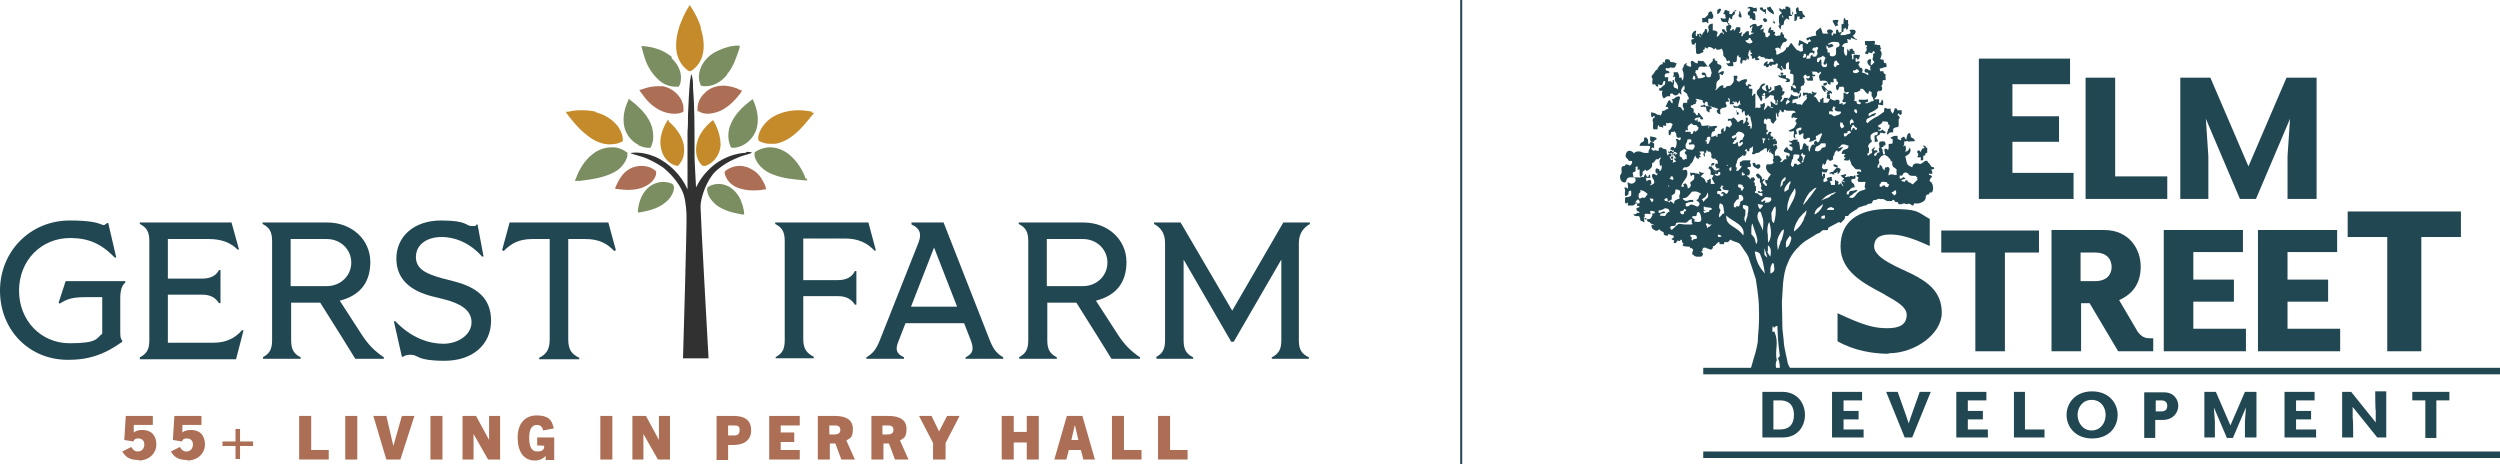 <svg xmlns="http://www.w3.org/2000/svg" id="Layer_1" version="1.1" viewBox="0 0 498.9 92.6"><defs><style> .st0 { fill: #313131; } .st1 { fill: #c58b2b; } .st2 { fill: #214752; } .st3 { fill: #7b8e61; } .st4 { fill: #ac6e55; } </style></defs><g><g><rect class="st2" x="339.9" y="73.4" width="159.1" height="1.3"></rect><rect class="st2" x="339.9" y="90.1" width="159.1" height="1.3"></rect><g><path class="st2" d="M413.9,39.7h-19V11.7h18.2v5.1h-11.5v6.4h9.3v5.1h-9.3v6.2h12.2v5.1h0Z"></path><path class="st2" d="M432.5,39.7h-16.3V15.5h5.9v19.7h10.4v4.4h0Z"></path><path class="st2" d="M456.5,39.7v-8.5l.5-7.5h0l-6.8,16h-3.2l-6.8-16h0l.5,7.5v8.5h-5.6V15.5h6l7.6,17.7h0l7.6-17.7h6v24.2h-5.6Z"></path></g><path class="st2" d="M376.9,70.6c-3,0-6.9-.6-10.2-2.5v-5.6c5.1,2.4,7.3,3,9.9,3s3.9-.8,3.9-2.7-3.2-3.2-4.7-4.2c-3.8-2-8.5-4.4-8.5-9.4s3.5-7.5,9.6-7.5,5.5.5,8.2,2v5.4c-4.5-2.1-6.5-2.3-8-2.3-2.3,0-3.1,1-3.1,2.4,0,2.4,5.2,4.3,7.6,5.5,2.9,1.5,5.9,3.4,5.9,7.7s-5.4,8.1-10.6,8.1h0Z"></path><path class="st2" d="M406.9,50.4h-6.8v19.7h-5.9v-19.7h-6.8v-4.4h19.5v4.4Z"></path><path class="st2" d="M429.8,70.1h-7.1l-5.7-9.6h-1.7v9.6h-5.9v-24.2h10.5c5,0,7.3,3.8,7.3,7.3s-1.7,5.5-4.3,6.7l3.7,6.3c.9,1.2,1.7,1.3,2.4,1.3h.7v2.6h0ZM418.1,50.4h-2.9v5.7h2.9c2.5,0,3.3-1.5,3.3-2.8s-.7-2.9-3.3-2.9Z"></path><path class="st2" d="M448.2,70.1h-16.4v-24.2h15.8v4.4h-9.9v5.5h8.1v4.4h-8.1v5.4h10.5v4.4Z"></path><path class="st2" d="M467,70.1h-16.4v-24.2h15.8v4.4h-9.9v5.5h8.1v4.4h-8.1v5.4h10.5v4.4h0Z"></path><path class="st2" d="M491.1,47.3h-7.9v22.8h-6.8v-22.8h-7.9v-5.1h22.6v5.1Z"></path><g><g><path class="st2" d="M352.2,2.8c.1,0,.2-.1.2-.2h0v-.2h0c0-.1,0-.1,0-.2h0c0,0,0-.1,0-.2,0,0,0-.1,0-.2,0,0,0,0-.1,0,0,0-.2.1-.3.1-.2,0-.2-.2-.2-.4-.2,0-.3,0-.5,0h0s0,0,0,0c0,0-.1,0-.1,0h0s0,0,0,0c0,0,0,.2,0,.3h0s0,0,0,0c0,0,0,0,0,0h0s0,0,0,0c0,0,.1.1.2.2.1,0,.5.4.6.4,0,0,.2,0,.2,0h0Z"></path><path class="st2" d="M349.8,4s0,0,0,0h0s0,0,0,0,0,0,0,0h0c.2,0,.3,0,.5,0,0-.4.1-1.1-.2-1.4-.1,0-.4-.1-.2-.3.1-.1.5,0,.7,0,0-.3,0-.6-.1-.8-.2,0-.2.2-.4.1-.2,0-.4-.2-.6-.2-.2,0-.4-.1-.5,0-.1,0-.2.2-.3.2h0s0,0-.1,0c.1,0,.3.1.4.1,0,0,.2,0,.2,0,0,0,0,0,0,0,.1,0,0,.2,0,.4,0,0,0,0,0,0h0s0,0,0,0h0s0,0,0,0c0,0-.2.2-.2.2,0,0-.1,0-.2.1,0,0,0,.4,0,.5h0s0,0,0,0c0,0,.1.1.2.2,0,0,.1,0,.2,0,0,0,0,0,0,.1,0,0,0,0,0,.2h0c0,.1,0,.3,0,.3,0,0,0,.1.1,0,0,0,.1,0,.2-.1,0,0,0,0,0,0h0Z"></path><path class="st2" d="M330.5,27.5c-.3-.2-.9-.2-1.2-.3,0,.2,0,.4,0,.6,0,.1,0,.2.1.4,0,0,0,0,0,0,.1.1.3.1.5.1.3,0,.1,0,.2-.2,0-.1.5-.2.5-.4,0,0,0-.1-.1-.2h0Z"></path><path class="st2" d="M346.6,2c-.2.2-.3.4-.6.3h0s0,0-.1,0c0,0,0,0-.1.2,0,0-.1.2-.2.3,0,0,0,0,0,0,0,0,0,0-.1,0-.1,0-.2,0-.4,0h0c-.2,0-.1.5-.1.7h0s0,0,0,0h0c0,0,.1,0,.2,0,0,0,0,0,0,0h0c0,0,.1.2.2.3,0,0,0,0,0,0s0,0,0,0c0,0,.1,0,.2,0,0,0,0,0,0,0,.1,0,.1-.2.1-.4q0-.3.3-.4s.1,0,.1-.1h0s0,0,0,0c0,0,0,0,0,0,0,0,0,0,0,0,.2-.3.2-.6,0-.8h0Z"></path><path class="st2" d="M339.8,4.5h0c.2,0,.6-.2.8-.1,0,0,0,.2.1.2,0,0,0,0,.2,0,0-.2,0-.7,0-.8.2-.2.6,0,.8,0h0c0-.2.1-.2.2-.3,0,0,0,0,0,0,0,0,0-.2,0-.3,0-.2-.1-.4-.2-.5,0-.2,0-.4-.3-.4s-.2,0-.3.1c0,0-.2.2-.2.2,0,0,0,.2,0,.3,0,0,0,0,0,0s0,0,0,0h0s0,0-.1.1h0c-.2.2-.3.3-.5.5-.2.2-.4,0-.6.1,0,0,0,0,0,0,0,0,0,.6,0,.7,0,0,0,0,0,0h0Z"></path><path class="st2" d="M346.6,21.7s0,0,0,.2h0c0,.1,0,.2,0,.2h0c0,.1,0,.1,0,.2h0c0,.1,0,.2,0,.3h0c0,0,0,0,0,.1h0v.2c.1,0,.2,0,.4-.1,0,0,0,0,0,0,0,0,0,0,0,0,0,0,0,0,0,0h0s0,0,0,0h0s0,0,0,0h0v-.2s0,0,0,0c0,0,0,0,0,0,0,0,0,0,0,0,0,0,0,0,0,0,0,0,0,0,0,0h0s0,0,0,0h0c0,0-.1-.2-.2-.2,0,0-.1-.1-.2,0,0,0-.1,0-.1,0h0Z"></path><path class="st2" d="M343.3,1.7c-.2,0-.4.2-.6.3v.8c.4,0,.5-.4.7-.7h0s0,0,0,0c0-.2.2-.4-.1-.3h0Z"></path><path class="st2" d="M384.4,29.5h0s0,0,0-.1c0,0,0,0,0,0,0,0,0,0,0,0,0,0,0,0,0,0,0,0,0,0,0,0h0c0-.1-.4-.4-.6-.4h0s0,0,0,0h0s0,0,0,0h0s0,0,0,0h0c0,.1,0,.2.1.3,0,0,.2.2.2.2,0,0-.1,0-.2.1,0,0-.1,0-.2,0,0,0,0,0,0,0h0c-.2.2-.3.5-.5.8h0s0,0,0,0c0,0,0,0,0,0,0,0,0,0,0,0,0,0,0,0,0,0,0-.2-.1-.4-.3-.4h0s0,0,0,0c0,0,0,0,0,0,0,0,0,0,0,0-.1,0-.2.1-.3.2h0s0,.1,0,.2h0s0,0,0,0c0,.1.2.2.2.3,0,0,0,.1,0,.2h0c0,0,0,0,0,.1,0,0-.2.3-.2.4,0,0,0,0,.1,0,0,0,.2,0,.3,0s.1,0,.2,0h0s.1,0,.1,0c.1,0,0,.2,0,.4h0c0,.1,0,.1,0,.2,0,0,0,0,0,0,0,0,.2,0,.3,0,0,0,.2,0,.2-.1,0,0,0,0,0,0h0s0,0,0,0h0s0,0,0,0h0c0-.2,0-.4,0-.6,0-.4.2-.2.4-.3,0-.2,0-.4.2-.5h0s0,0,0,0h.2c0-.3,0-.7,0-1h0Z"></path><path class="st2" d="M357.6,3c-.1,0-.3-.1-.3-.3,0-.1,0-.3,0-.4h0c0,0,0-.1,0-.2,0-.2,0-.5-.2-.6s-.3-.2-.5-.2c-.2,0-.3,0-.3.1h0s0,0,0,0h0s0,0,0,0c0,0,0,0,0,0h0c0,0,0,.2,0,.3s0,.2,0,.2c0,0-.3-.2-.4-.2,0,0,0,.1-.1.2h0c-.3,0-.5-.1-.7-.4,0,0,0,0,0,0,0,0,0,0,0,0h0s0,0,0,0c0,0,0,0,0,0h0s0,0,0,0c0,0,0,0,0,0,0,.1,0,.4,0,.5,0,.2.2.3.4.4,0,.1,0,0,0,.3,0,0,0,0,0,0,0,0,0,.1,0,.2.1.4.7.2.9.1,0,0,0,0,0,0,0,0,0,0,0,0h0s0,0,0,0c-.1,0,0,0-.2,0s0,0-.1,0c-.1,0-.2,0-.3,0,0,0,0,0,0,0,0,0,0,0,0,.1,0,0,0,0,0,0,0,0,0,0,0,0,0,0,0,0,0,0,0,0,0,0,0,.1h0c0,0,0,0,0,.1h0s0,0,0,0c0,0,.2.1.1.2,0,0,0,0,0,0,0,0,0,0-.1,0,0,0,0,0,0,0,0,0-.1-.2-.2-.3h0s0,0,0,0c0-.2,0-.3,0-.4,0,0-.2,0-.2,0-.2,0-.4.4-.4.7,0,.2,0,.5,0,.7,0,.2,0,.3.1.5,0,0,0,0,0,.1s0,0,0,.1h0c0,0,0,.1,0,.2h0s0,0,0,0c0,0,0,0,0,0,0,0-.1,0-.2,0h0s0,0,0,0c0,.3.3.6.5.8,0,0,0,0,0,0h0c0-.1,0-.3,0-.4h0c0,0,0,0,0-.1h0c0-.2.1-.3.2-.4,0,0,0,0,.1,0h0s0,0,0,0h0s.1,0,.1,0c.1,0,.1,0,.1,0,0,0,0,0,0,0,0,0,0-.2.1-.3,0,0,0,0,0-.2,0-.2.1-.4.3-.6,0,0,0,0,0,0h0c0,0,.1-.1.2-.2.1,0,.3.1.4.2,0,0,.2,0,.2,0h0s0,0,0,0c-.1-.2-.2-.4-.1-.6,0-.2,0-.1.2-.1h.4c0-.3.5-.7.1-.9h0Z"></path><path class="st2" d="M356.8,15.6h0c0,0-.1,0-.2,0,0,0-.1,0-.2,0h0s0,0,0,0h0s0,0,0,0h0s0,0,0,0h0s0,0,0,0c0-.1,0-.6,0-.6,0,0,0,0,0,0,0,0-.2,0-.3,0-.1,0-.2,0-.3,0h0c0,0-.2,0-.3,0,0,0-.1,0-.1-.1h0c0,0,0,0,0,0,0,0,.1,0,.2,0,0,0,.2,0,.2,0,.1,0,.1-.3,0-.4,0,0,0,0,0,0,0,0,0,0,0,0h-.3s0,0,0,0h0c0,0-.1,0-.1,0-.2.1,0,.3,0,.5,0,.4-.2,0-.4,0,0,0,0,0,0,0h0s-.1,0-.1,0h0s0,0,0,0h0c0,0,0,.1,0,.1,0,.2.2.3.4.4,0,0,.2,0,.3.1.4.1.8.1,1,.4,0,.1-.2.2-.3.2.1.2.2.2.4.2,0,0,0,0,0,0,.2,0,.5-.1.5-.2,0,0,0-.3,0-.3,0,0,0,0,0,0h0Z"></path><path class="st2" d="M366.8,4s0,0,0,0c0,0,0,0,0,0h0c-.3-.1-.9,0-1.1.1.1.4.4.8.6,1.2,0,0,.2-.2.3-.2,0,0,0,0,0,0,0,0,.2,0,.2,0h0c0-.2-.1-.3-.1-.4,0-.2,0-.3.2-.5,0,0,0,0,0,0,0,0,0,0,0,0h0Z"></path><path class="st2" d="M360.2,3.4h0c0,0,0,0,0-.1,0-.2-.2-.3-.3-.4-.2-.2-.2-.3-.2-.5s0-.2-.2-.2c-.1,0-.3,0-.4,0-.2,0-.1-.4-.2-.6,0-.2-.2-.2-.4,0-.1.1-.1.4-.1.6,0,.1.2.5.1.6,0,0,0,0,0,0h0c-.1,0-.3,0-.4,0,0,.3,0,.6,0,.9s0,.2,0,.3c0,0,0,.2,0,.2,0,0,0,0,.1,0,.2,0,.3-.2.4-.3,0,0,0-.1,0-.2,0-.1,0-.2.1-.4,0,0,0,0,0,0,0,0,0,0,0,0,0,0,0,0,0,0,0,0,0,0,0,0,0,0,0,0,0,0,0,0,0,0,0,0h0s0,0,0,0c0,0,0,0,0,0h0c0,0,.2,0,.2,0,.4,0,.2,0,.2.3,0,.3.3.2.5.2.1,0,.1,0,.1,0h0v-.3h0s0,0,0,0Z"></path><path class="st2" d="M368.8,4h0s0,0,0,0c0,0,0,0,0,0,0,0,0,0,0,0,0,0,0,0,0,0h0s0,0,0,0h0s0,0,0,0c0,0-.2,0-.3,0,0,0-.1,0-.2,0h0s0,0,0,0h0c0-.1-.1-.3-.2-.4,0,0,0,0,0,0,0,0,0,0,0,0,0,0,0,0,0,0,0,0,0,0,0,0,0,0,0,0,0,0,0,0,0,0,0,0h-.1s0,0,0,0h0s0,0,0,0h0c-.1.2-.1.5-.1.7v.2s0,0,0,0c0,0,0,0,0,.1h0c0,.3-.2.2-.4.2,0,0,0,0,0,0,0,.3,0,.7,0,1v.2c0,.1,0,.3,0,.4h0s0,0,.1,0c0,0,0,0,0,0,.1,0,.2,0,.3-.2,0,0,0,0,0,0h0s0,0,0,0c0,0,0,0,0-.1h0c0-.1,0-.2,0-.2,0,0,0-.1,0-.2h0s0,0,0,0c0,0,0,0,0,0,0,0,.1,0,.1,0h.2s0,0,0,0c0,0,0,0,.1-.1,0,0,0-.1.1-.1,0,0,0,0,0,0h0s0,0,0,0c0,0,0,0,0,0,0,0,0,.2,0,.3h0c0,0,0,0,0,.1,0,0,.1,0,.2,0,0,0,0,0,0,0h0c0,0,.2-.2.2-.3h0c0,0,0-.2,0-.2,0,0,0,0,0-.1,0-.1,0,0,0-.2,0,0,.1,0,.2-.1-.1,0-.2-.2-.2-.3h0Z"></path><path class="st2" d="M338.2,19.2s-.2,0-.3,0c-.1,0-.3,0-.3.1,0,0,0,.2-.1.2h0s0,0,0,0h0s0,0,0,0c0,0,0,0,0,0,0,0,0,0,0,0,0,0,0,0,0,0,0,0,0,0-.1,0,0,0-.2,0-.2.1,0,0,0,0,0,.1,0,0,0,0,0,0,0,0,0,0,0,0h.1c.1,0,.2,0,.1.1,0,0,0,.1,0,.2,0,.2,0,.5,0,.8.2-.1.8.1,1-.1,0,0,0-.1,0-.1h0c0-.1,0-.2.1-.2,0,0,0,0,0,0,0,0,0,0,0,0h0c0,0,0,0,0-.1h0s0,0,0,0c0,0,0,0,0,0,0,0,0,0,0,0,0,0,0,0,0,0h0s0,0,0,0c.1-.2.2-.2,0-.4,0,0,0,0,0,0,0,0-.2,0-.1-.2,0,0,0-.1.1-.2,0,0,.1-.1.2-.2,0,0,0-.1,0-.2h0Z"></path><path class="st2" d="M340.4,21.2s0,0,0,.1h0c0,.1,0,.2.1.3,0,.1,0,.3.1.5,0,0,0,.1,0,.1,0,0,0,0,0,0h0c.2,0,.3.1.4.2,0,0,.1,0,.2,0,0,0,0,0,0,0h0c-.1-.3-.1-.6.2-.7,0,0,0,0,.1,0,0,0,0,0,.1,0,0,0,0,0,0,0,0,0,0-.2-.1-.3,0-.1-.2-.2-.4-.2-.4,0-.8,0-1-.4-.2.2-.4.4-.7.2,0,.1,0,.2,0,.3,0,0,.2.1.4,0,.2,0,.2-.1.3.1h0Z"></path><path class="st2" d="M353.7,2h0c-.1-.2-.3-.4-.4-.7-.3.1-.4.2-.7.2,0,.7.9,1.1,1.4,1.4,0-.3,0-.5-.2-.8,0,0,0,0,0-.1h0Z"></path><path class="st2" d="M346.9,3.2c0,0,.2.2.4.3,0,0,0,0,0,0,.1,0,.2,0,.2,0,0,0,0,0,0,0,.1,0,0-.3,0-.4,0-.3-.2-.6-.3-.9,0,0,0,0-.1,0,0,0,0,0,0,0,0,0,0,0,0,0h0s0,0,0,0h0s0,0,0,0h0s0,0,0,0h0s0,0,0,0h0s0,0,0,0h0c0,.1,0,.2,0,.3h0c0,.1,0,.1,0,.2h0Z"></path><path class="st2" d="M352.8,4.1c0,0-.2-.2-.2-.2-.1-.1-.2-.2-.4-.3,0,0,0,0,0,0,0,0-.1,0-.2.1-.1,0-.2.2-.2.3,0,0,0,0,0,0,0,0,0,0,0,0,0,0,.1.1.2.2,0,0,0,0,0,0,0,0,0,0,0,0,0,0,0,.1.1.2h0s0,0,0,0c0,0,0,0,0,0h0s0,0,0,0c.1,0,.2,0,.3,0,0,0,0,0,0,0,0,0,.1,0,.2-.2,0,0,0,0,0-.1,0,0,0,0,0-.1h0Z"></path><path class="st2" d="M353.9,4.5s0,0,0-.1h0c0,0,0,0,0-.1h0c0,0,0,0,0-.1h0c0,0,0,0,0-.1h0c0,0,0-.1,0-.1,0,0,0,0,0,0h0s0,0,0,0h0s0,0,0,0h0s0,0,0,0h0c0,0-.1.1-.1.2,0,0,0,0,0,0h0s0,0,0,0h0s0,0,0,0h0v.3c0,0,0,0,.1.1,0,0,0,0,0,0,0,0,.1,0,.2.1h.1c0,0,0-.1,0-.2v-.3h0Z"></path><path class="st2" d="M342.7,34s0,0-.1,0h0s0,0,0,0h0s-.1,0-.2,0h0c-.2,0-.2,0-.3-.1,0,0,0,0,0,0,0,0,0,0,0,0h0l-.7-.8c.4-.1.8-.1.7-.6,0,0-.1,0-.1,0,0,0,0,0,0,0,0,0,0,0,0,0,0,0,0,0,0,0,0,0,0,0,0,0,0,0,0,0,0,0,0,0,0,0,0,0-.1,0-.4.1-.5.2,0,0,0,0,0,0,0,0,0,.4,0,.5,0,0,0,0,0,0,0,0-.2,0-.3,0,0,0,0,0-.1,0h0s0,0,0,.1h0c0,.1-.2.2-.3.3,0,0,0,0,0,0h0c0,0,0,0,0,0h0s0,0,0,0h.2s0,0,0,0h0s0,0,0,0h0s0,0,0,0h0s0,0,0,0h0s0,0,0,0h0s0,0,0,0h0s0,0,0,0c.2.1.3.3.4.5.1.2.2.5.5.5,0-.1,0-.4,0-.5,0,0,.2.1.2.2,0,0,.1,0,.2,0h0c.1,0,.2,0,.2,0,0,.1-.1.1-.2.2,0,0,0,0,0,0h0c-.1.2.1.2.3.2,0,0,0,0,.1,0,.2,0,.2-.1.2-.2h0c0-.2,0-.2,0-.2,0,0,.1,0,.2,0,0,0,.1,0,.2,0,0,0,0,0,.1,0,0-.2-.2-.4-.4-.5h0Z"></path><path class="st2" d="M366.9,33.5s0,0,0,0c0,0,0,0-.1,0,0,0,0,0-.1,0,0,0,0,0,0,0h0v-.2c0-.1,0-.2,0-.3,0,0,0,0,0,0,0,0,0,0,0,0-.2,0-.4-.2-.6-.2h0s0,0-.1,0c0,0,0,0,0,0,0,0,0,0,0,0,0,0,0,0-.1,0-.1.5.3.5.7.6-.2.2-.5.5-.7.7,0,0,0,0,0,0,0,0,0,0,0,0,0,0,0,.1-.1.2,0,0,0,0,0,0,0,0,0,0,0,0h0c-.1,0-.2,0-.3,0h0c-.1,0-.2.1-.4.2h0s0,0,0,0c0,0,0,0,0,0,0,0,0,0,0,0,0,0,0,0,0,0h0c0,.1,0,.2,0,.2,0,0,.4,0,.4-.2,0,0,0,.2,0,.2h0s0,0,0,0c0,0,0,0,0,0,0,0,.2.1.3.1s.2,0,.3,0h0s0,0,0-.1c0,0,0,0,0,0,0,0,0,0,0,0,0,0-.2,0-.1-.2.3.2.5-.1.7-.3v.5s0,0,.1,0h0s0,0,0,0h0s0,0,0,0h0c.1,0,.2-.2.3-.3,0,0,0-.1.1-.2,0,0,.1-.2.1-.3,0,0,0-.1,0-.2h0Z"></path><path class="st2" d="M351.1,32.8c-.2-.1-.5,0-.7.2-.1-.2,0-.5-.3-.5,0,0,0,0,0,0,0,0,0,0-.1,0,0,0,0,0,0,0,0,0-.2,0-.2,0h0c-.1,0,0,.5.1.6.1.2.3.3.5.4.2,0,.2.2.4.2h0s0,0,0,0c.2,0,.4-.2.5-.4,0-.2,0-.4-.2-.5h0Z"></path><path class="st2" d="M364.5,18.7s0,0,.1,0,0,0,0,0h0c0,0,0,0,0,.1h0s0,0,0,0c0,0,0,0,0,0,0,0,0,0,0,0,0,0,0,0,0,0,0,0,0,0,0,0,0,0,0,0,0,0h0c0,0,0,.1.1.1h.1s0,0,.1,0c0,0,.1,0,.1,0,.2-.1.2-.2.1-.4.1,0,.3.2.4.2,0,0,.1,0,.1-.1,0,0,0-.2-.1-.3,0,0-.2-.1-.2-.2-.2,0-.3,0-.5,0-.3-.3-.6-.7-.9-1,.2,0,.4,0,.6-.2,0,0,.2-.3.1-.4,0,0,0,0,0,0,0,0-.1,0-.2,0-.1,0-.2,0-.3.1,0,0,0,0,0,0,0,0-.1,0-.1,0,0,0,0,0,0,0,0,0,0,0,0,0h0s0,0,0,0h0s0,0,0,0c-.2,0-.1.2-.1.4h0v.2s0,0-.1,0c0,0,0,0-.1-.1h0s0,0,0,0c-.1,0-.2,0-.2,0,0,0,0,.2.1.4,0,0,0,0,0,0,0,0,0,0,0,0,0,0,0,0,0,.1,0,0,0,0,0,0h0c.2.3.3.7.7.8v-.5c.2,0,.3.3.5.3h0,0Z"></path><path class="st2" d="M382.3,39.3h0s0,0,0,0c0,0,0,0,0,0h0Z"></path></g><path class="st2" d="M384.9,32.5c-.2,0-.2-.3-.3-.4-.2-.1-.6.1-.7.2-.2.2-.4.3-.6.4-.3,0-.4,0-.6-.1-.3,0-.5,0-.8.2-.2.2-.2.3-.3.6-.3-.2-.8-.3-1-.7-.2-.5-.2-1-.4-1.5.7-.3,1.4-.9.9-1.8-.1.5-.4.8-.9.9.2-.4.2-.9,0-1.3-.1,0-.2.2-.4.2.1-.2.2-.3.2-.5s0-.4,0-.5c.2.1.4,0,.6-.1.2.2.4.2.6.1.2,0,.4,0,.7,0,.2,0,.2,0,.2-.2,0-.1-.1-.2-.2-.3-.1-.1-.4-.2-.5-.3-.2-.2,0-1-.5-.8-.4.2-.4,1-.5,1.3-.1-.1-.2-.3-.3-.4,0,0,0-.2-.1-.2,0,0-.2,0-.2,0-.1,0-.2.2-.4.3s-.1,0,0,.2c0,.1,0,.1,0,.2-.2-.1-.5-.1-.7-.3-.1-.1,0-.2,0-.3s0-.3-.2-.3c-.3,0-.6,0-.9.2-.3.1-.5.2-.1.4.1,0,.2,0,.2.2,0,.1,0,.3,0,.5,0,.1-.1.3-.2.3-.1,0-.2,0-.4,0-.3,0-.2.3-.2.6,0,.2,0,.6-.2.7,0-.2-.1-.3-.2-.3,0,0-.1,0-.2,0-.1,0-.2-.1-.2,0-.1.1,0,.4,0,.6,0,.1.2.2,0,.4-.1.2-.3.2-.3,0,0-.2-.1-.4-.1-.5,0-.1,0-.2,0-.3h0c0-.1-.1-.2-.2-.2,0,0,0-.2,0-.3,0-.1.1,0,.3-.1.2,0,0,0,.1-.2,0,0,0-.1,0-.1h0c.1,0,.2.1.3,0,.2-.3,0-.8-.3-.8s-.4,0-.4,0c-.1.2-.3-.2-.5.3,0,0,0,.3,0,.3,0,.4.2.6,0,.7-.2.2.1.9.1.9,0,0-.4,0-.5.2-.1.1-.1.5-.4.5s-.2-.3-.2-.3c0,0,.2-.4.5-.4s.1-.4.1-.4c0,0-.3,0-.6,0s.2-.5.2-.5c0,0-.1-.2-.3,0-.2.2-.4.4-.4.4,0,0,0,.2.1.3s-.1.4-.1.4c0,0-.2,0-.4.2-.2.2,0,.2-.3.2s-.1-.4-.1-.4h.2c0,0,.1-.5.1-.9s-.2-.3-.2-.3c0,0,0-.4.1-.5s.3-.5.5-.5.1-.5.1-.5c0,0-.1,0-.2-.1,0,0,0-.8,0-.8.5-.7,1.4-.7,1.4-.7v.5s-.2.2-.5.2,0,.8-.1,1.2c0,.3.4,0,.7,0-.1-.3-.4-.7-.3-.9.1-.3.6-.3.7-.6,0,0,0-.1,0-.2,0-.1,0,0,.2,0,.2,0,.4.1.6.1.1,0,.2,0,.3-.1,0-.1-.1-.3-.1-.3,0,0-.3,0-.3-.1,0,0-.1-.2-.2-.3,0,.1-.2.2-.4.3-.3,0-.5,0-.5-.2s.2,0,.2,0c0,.2.3-.2.4-.3,0,0-.2-.2-.4-.2-.3,0-.2-.5,0-.5s.6-.4.6-.4v-.2c.2-.2.8,0,1,0s.2.4.2.4c0,0,0,.2.2.2s0,.6,0,.6c0,0,0,.1-.2.3-.1.1,0,.3-.2.6,0,.1,0,.3-.1.4,0,0,.1,0,.2,0,.2,0,.2-.2.3-.3.2-.1.4-.1.6-.1s.2,0,.2-.1c0,0,0-.2,0-.3,0,0,0-.2,0-.3,0,0,.2-.1.3-.2.3-.2.8,0,.8-.5,0-.4,0-.8,0-1.2,0,0,.2-.2.2-.3s0-.1-.1-.2c0,0,0-.2-.1-.2,0,0-.2-.1-.2-.1,0-.1,0-.5.3-.3.1.1,0,.3.3.2s.2-.4.2-.6c0,0,0-.3,0-.3,0,0-.3,0-.4,0,0,0-.2,0-.3,0-.2,0-.2,0-.2-.1,0-.1-.1-.3-.3-.3-.3,0-.2.2-.3.4,0,.2-.2.5-.3.7-.1-.2-.3-.4-.4-.6,0-.1,0-.3,0-.4,0-.1-.1,0-.3,0-.1,0-.2,0-.4,0,0,0-.3-.2-.4-.2-.1,0-.2.2-.2.4v.3c0,.2-.4.3-.6.5-.2.2-.8.6-1.1.7s-.9.6-1.1.7-.5.5-.5.5l-.3-.3s.1-.6.2-.6.4-.2.4-.2c0,0,.7-.4.9-.4s.5-.5.5-.5c0,0-.2-.1-.3,0s-.5.1-.7.3-.5.3-.5.2,0-.4,0-.4c0,0,.4-.3.5-.3s.9-.5.9-.5l.5-.4c0,0,0-.2,0-.3s0-.2,0-.3c.1-.1.6.1.8.1.2,0,.2,0,.2-.2,0-.1,0-.3,0-.4,0-.2,0-.5-.3-.5,0,.3-.1.6-.5.7v-.5c0,0,0-.2,0-.2,0-.1,0-.1-.1-.1h-.9c.3-.3.6-.6.6-1,0-.1,0-.2,0-.3,0-.2,0-.1.1-.2s.2,0,.2-.3c.1,0,.1.2.2.2.1,0,.3-.1.4-.2.1,0,0,0,.1-.2,0,0,0-.2,0-.3,0-.1,0-.2-.2-.3.2-.2.3-.4.3-.7,0-.3-.1-.6.3-.5.2,0,.4,0,.3-.2,0-.3-.1-.6,0-1-.1,0-.4-.1-.4-.3,0-.1,0,0,0-.2,0,0-.1-.1-.2-.1,0,0-.2,0-.2,0,0,0-.2,0-.3,0-.1,0,0-.5-.1-.6.4.2.7-.2,1.1-.2.2,0,.3,0,.3-.2,0-.2-.1-.4-.1-.6-.4,0-.4,0-.5-.4,0,0,0-.2,0-.3,0,0-.2,0-.2,0-.1,0-.4,0-.5-.2,0,0,.2-.3.2-.4,0-.2.1-.4.1-.6,0-.3-.2-.6-.4-.8,0,0,.3,0,.3-.1s0-.2-.1-.2c0-.1-.1-.3-.1-.4,0,0,0-.2,0-.2s-.2,0-.2,0c-.2,0-.4,0-.5-.1-.1,0-.2,0-.3,0-.1,0,0,0-.1,0,0,0,0-.1,0-.2,0-.2.2-.4,0-.5-.3-.1-.6,0-1,0-.1,0-.3,0-.5,0,0,0-.2,0-.2,0-.1,0-.1,0-.2,0-.1,0,0,.3,0,.5s0,.2,0,.3c0,0,0,0,.1,0,.1,0,.1,0,.2,0,0,0,.1.3.1.4,0,0-.2,0-.2,0,0,.2.2.3.1.6,0,.2-.2.3-.3.5,0,.1-.1.1,0,.2,0,0,.2,0,.2,0,.2.1.2.3.4,0,0,0,0-.2.1-.2,0,0,0,0,.2,0,0,0,.2,0,.3.1.2,0,.1,0,.2,0,0,0,.1-.4.3-.4.1,0,.2.2.3.4-.1,0-.3,0-.4.2,0,.1,0,.3,0,.4,0,.1,0,.1,0,.2,0,0,0,0-.1.2,0,.1,0,.2,0,.3,0,.1.2.3.3.4,0,0,.1.1,0,.2,0,0-.2.1-.2.2,0,0-.3.3-.4.3-.1,0-.1-.3-.1-.4,0-.2.2-.7,0-.8-.2,0-.5.1-.6.3-.2.4.2,1,.6,1.1-.2.3,0,.6,0,.9-.3-.1-.6-.3-.9-.4-.3,0-.3.3-.3.5,0,.2.2.3.4.3s.1,0,.2,0c0,0,0,0,.1.1,0,.1.1.2,0,.4-.4-.2-.7-.5-1.2-.5,0-.2.2-.6,0-.8,0-.1-.2-.2-.3-.2-.2,0-.2,0-.2-.1,0-.1,0-.2-.1-.3-.1-.1-.2-.1-.1-.3,0-.1.5-.5,0-.6-.2,0-.5.3-.6,0,0,0,0-.3,0-.4,0-.1,0-.3.2-.2.2.1,0,.5.4.2.2-.2.2-.6.3-.8-.3,0-1.1-.2-1.3,0-.1.2,0,.5,0,.6,0,.2-.2.4-.3.1,0-.1,0-.3,0-.5,0-.1-.1-.1-.1-.3,0,0,0-.1.1-.1.1-.1.4,0,.5,0,.2-.1-.1-.2-.3-.3.1,0,0,0,.2,0,0,0,.2,0,.2,0,0-.1-.2-.3-.2-.3-.1-.1-.2-.1-.3-.3,0,0,0-.2,0-.2,0,0-.2,0-.2,0,0,0-.1.1-.2.1,0,0-.1,0-.2,0,0,.1,0,.2,0,.3,0,.2-.1.2-.2,0,0,0,0-.2-.2-.3-.2.2,0,.7-.1,1,0,.1,0,.3-.2.3-.1,0-.2-.2-.3-.3-.1-.3-.2-.7-.1-1,0-.1,0-.3,0-.4s-.3,0-.4-.1c.1-.5.6-.8,1.1-.7,0-.2,0-.3,0-.5,0-.2-.3-.3,0-.3.1,0,.5.2.6.1.2-.1,0-.3,0-.4.1,0,1.2.6,1.3.4,0-.1-.3-.2-.4-.2-.2-.2-.3-.4-.5-.6.3,0,.7-.6.6-.9-.2-.4-.8-.3-1.2-.2,0,.1.2.3.2.5,0,.2-.3.3-.5.3-.2,0-.5.2-.7.2-.1,0-.2,0-.4,0-.1,0-.2.1-.3,0-.3,0,0-.3.1-.5.2-.3-.3,0-.4,0-.3,0-.2-.5-.4-.6-.1,0-.3,0-.3.2,0,.2,0,.3,0,.5,0,.3-.3,0-.5.1-.1,0,0,0-.1.2,0,0,0,.2-.1.2-.2,0-.2-.2-.2-.4,0-.1.3-.3.3-.4,0-.2-.3-.3-.4-.4-.3-.1-.8,0-.8.3,0,.1,0,.2.1.3.1.1.3.2,0,.2-.3,0-.5,0-.8,0-.3,0-.2-.2-.3-.5,0-.2-.2-.4-.3-.7-.2.1-.3.3-.5.4-.1.1-.3.2-.4.4-.1.3,0,.6.1.8-.6,0-1.4.3-2,.5,0,.2,0,.6.4.4,0,0,.1-.2.2-.2,0,0,.2.2.3.3,0,.2-.2.2-.4.3-.2,0-.2.2-.2.4-.4-.1-.7-.3-1-.5-.2,0-.3-.2-.5-.2,0,0-.3-.1-.3,0s0,.2,0,.3c0,.2-.3.7,0,.7.2,0,.2,0,.3-.2,0-.1,0-.1.2-.1s.2,0,.3,0c-.1.3-.1.6,0,.9,0,.1,0,.3,0,.4s-.4.2-.5.2c-.1,0-.2-.1-.3-.2-.1,0-.2,0-.3-.1-.2,0-.4-.4-.6-.6-.1-.1-.2-.2-.3-.4,0,0-.3-.4-.3-.4-.2,0-.4.4-.5.6-.2.3-.3.3-.6.3.1.4-.2.5-.5.8-.2.1-.3.2-.4.2-.1,0-.6.4-.9.4s0-.4-.2-.8-.2-.4,0-.5.5-.2.8.1c0,0,0,0,.1.2,0-.3,0-.6.2-.8,0-.1.1-.2.2-.4s.3-.2.2-.3c.2,0,.6,0,.7-.4,0-.3-.3-.3-.5-.5-.2-.2,0-.3-.1-.5-.1-.2-.4-.2-.3-.6-.2,0-.3,0-.4.3,0,0,0,.4-.1.4,0,0-.3,0-.4,0-.1,0-.2.1-.3.1s-.2-.1-.3-.2c-.2-.1-.1-.2,0-.3,0-.1.1-.2,0-.4-.1,0-.2.2-.3,0,0,0,0-.2,0-.3,0-.1,0,0-.2,0h-.4c.2-.2.3-.8-.1-.5-.3.2-.3.7-.4,1,.1,0,.4,0,.4.2,0,.1,0,.3-.1.4,0,0-.1,0-.2.1,0,0,0,.2-.1.2,0,0,0,.1-.2,0,0,0-.1,0-.2,0-.2-.2,0-.7-.3-.9-.2-.1-.2,0-.2-.3,0-.2.1-.4.1-.6,0,0-.2.2-.3.2-.1,0-.3.1-.4.2,0-.4.5-.6.4-.9,0-.2-.2-.2-.4-.1,0,0-.2.1-.3.2-.1,0-.3,0-.4.1,0-.2,0-.3-.2-.5-.1,0-.3-.1-.5,0-.1,0-.3.2-.5.3-.1,0-.2,0-.2.2,0,0,0,.2.1.3.1-.2.2-.3.4-.4,0,0,0,.2,0,.3s0,0-.1.2c-.1.1-.1,0,0,.2,0,.1,0,.1,0,.2,0,.1-.3.2-.1.4.1.1.4,0,.5,0-.1.2-.3.2-.5.3,0,0-.2.2-.3.2-.2,0-.2-.2-.2-.3s0-.2,0-.3c0-.2,0-.2-.2-.2-.4,0-.5.3-.7.5-.1,0-.3.2-.3.3,0,.1,0,.2,0,.2,0,0-.2,0-.3,0,0-.3.1-.6.2-.8-.2,0-.6.4-.7,0,.3,0,.3-.3.3-.5,0,0,0-.2,0-.2,0,0,0-.2,0-.2,0,0-.3-.1-.4-.1-.2,0-.4,0-.5.2-.1.2-.1.5-.4.5,0-.2,0-.5-.2-.3-.2.2-.3.4-.6.2.1-.2.5-.7.2-1,0,0-.2,0-.2,0-.1,0,0,0-.1-.2,0-.2,0-.2-.3-.2.1-.4.2-.8.3-1.2,0-.4,0-.9,0-1.3-.1,0-.2.2-.4.1,0,0,0-.1,0-.2,0,0,0,0-.2,0s-.2,0-.3,0c0,0,0,.2-.1.3,0,.2-.2.3-.2.5.2,0,.4,0,.4.2,0,.1,0,.2,0,.3,0,0,.1.2.1.2,0,.1,0,.1-.1.2,0,0-.2,0-.3,0-.2,0-.4,0-.6-.2-.1.3.1.8.5.9.2,0,.3,0,.5,0s.1,0,.2,0c0,0,.1.2.2.3.1.2.3.3,0,.4-.2,0-.3,0-.3.2,0,.4-.1.8.2,1.1-.5,0-.4-.6-.8-.6-.3,0-.3.2-.2.4,0,.2.4.3.3.5,0,.1-.1.2-.2,0,0,0,0-.1,0-.2,0,0,0-.1-.1,0,0,0-.1,0-.2,0-.4.2-.4.8-.9.8,0-.2,0-.3.1-.5,0-.1.1-.4,0-.5,0,0-.3-.1-.4-.2-.2,0-.4-.1-.5,0,0-.4,0-.9,0-1.4-.5,0-.9.3-.9.7,0,.3.1.4.1.7,0,.1-.2.6-.3.4,0,0,0-.2,0-.3,0-.1,0-.2-.1-.3,0-.1-.1-.2-.3-.1s0,0-.1.2c0,.2-.1.3-.3.5-.1.2-.2.3-.3.6,0-.2-.2-.5-.4-.4-.4,0,.3.6.2.7-.1.2-.4-.5-.4-.6,0,0-.2-.1-.3,0-.1,0,0,.3,0,.4,0,0-.2,0-.3-.1,0-.1,0-.4,0-.5,0-.1.2-.5,0-.5-.1,0-.3.1-.4.2-.2.2-.4.5-.4.9s.2.4.5.5c0,.2-.4,0-.5.2-.2.1,0,.5,0,.7s0,.2.2.3c0,0,.2,0,.3,0,.1,0,.1-.3.3-.4.1.1,0,.4,0,.5,0,.2,0,.3,0,.5.1.4,0,.8.1,1.1.2.3.6.2.9,0,.3-.1.8-.2.4-.6,0,0,.3-.1.4-.2,0-.1,0-.2,0-.3.1-.2.4.2.5.2.1,0,.1-.2.2-.3.1-.1.3,0,.4,0,.3.1.6.2.7.5,0,0,.3-.3.4-.3.1,0,0,.2.2.3,0,0,.3,0,.4,0,.2,0,.4,0,.4-.2.4,0,.4.6.5.9,0,.1,0,.3,0,.4,0,.2.2.3.3.4.1.1.2.2.3.4,0,.1,0,.4.2.4.1,0,.2-.2.4-.1,0,0,.1.2.2.3-.2.3-.5.3-.8.2,0,.2.2.3.3.4,0,0,.1.2.2.2,0,0,.2,0,.3,0,.1,0,.2,0,.3,0,0,0,.1,0,.2,0,.1,0,.1,0,.1-.1,0-.2,0-.5-.1-.7.4,0,.7.1.8-.4,0-.2,0-.4,0-.5,0-.2.2-.5.3-.6,0,.3.1.6.5.6,0,.3-.2.6-.1.9,0,.1,0,.3.2.3.1,0,.2-.2.2-.3s0-.3.1-.4c0,0,.2,0,.3,0,.1,0,.2.2.4,0,.1-.1.1-.3,0-.4.2,0,.2.3.5.3,0-.2-.1-.4.1-.5-.2-.2-.3-.4-.2-.7,0-.3.2-.5.3-.8.2,0,0,.4.2.6.1,0,.3,0,.2.2,0,.1-.2,0-.3.2,0,.2.1.2.2.2.1.1.1.2.1.4s0,.2.2.2c.2,0,.3-.1.4-.2.1.3,0,.6.4.5.1,0,.5,0,.5-.2,0-.2-.3-.2-.4-.2,0-.2.3-.4.5-.5.1.2.2.3.5.3s.5,0,.5.3c.2,0,.3,0,.5,0,.1,0,.2.1.4.1.2,0,.4,0,.5-.2.1.2.3.4.4.7-.2.1-.5,0-.7,0-.1,0-.2.2-.3.3,0,.1-.1.3-.3.1-.1-.1.2-.4,0-.5-.1,0-.5.3-.6.4-.1.1-.2.4-.1.5,0,.2,0,0,.2,0,.1,0,.1,0,.2.1,0,.1,0,.2.2.2s.2,0,.2,0c.2-.1.2-.3.3-.5,0,0,.2.3.3.3.2,0,.1-.2.2-.3,0,0,.4,0,.5,0,.2,0,.3-.1.4-.2.1-.1,0-.2.2,0,0,0,0,0,.1.1,0,.1-.1.4-.1.5,0,0,0,.2,0,.2,0,.1,0,0,.2.1.2,0,.3.2.5.4.2.1.4.1.3-.2,0-.2-.2-.3-.3-.5,0-.2.1-.2.2,0,.1.1.2.4.4.5.2.1.3,0,.4-.1,0-.1,0-.1,0-.3,0,0,0-.2,0-.3,0-.5.2-.6.6-.7v1.1c0,.1,0,.4,0,.4.1,0,.1,0,.2-.1.2.2,0,.7,0,.9.2,0,.6,0,.7.3,0,.1,0,.3,0,.4,0,.2,0,.4,0,.5,0,.2,0,.3,0,.5,0,.2-.2.3-.2.5,0,.1,0,.3.1.2.1,0,.1-.2.2-.2.3.2.5.5.4.8,0,0-.1-.1-.2-.1,0,0-.2,0-.2,0-.1,0-.2-.4-.4-.4,0,0-.1,0-.2,0-.1.1,0,.1,0,.2,0,0,0,.2,0,.3,0,0,0,.3,0,.3,0,0,.2,0,.3,0,.1,0,.1.3.3.4,0,0,.3,0,.5,0,.2,0,.2.3.5.3,0-.1,0-.2.1-.4.2.2.4.5.3.8,0,.1-.5.7-.5.5,0-.1.2-.2,0-.4,0,0-.4,0-.5,0-.4,0-.7-.2-1-.4,0,.2-.1.5-.3.7,0,0-.1.1-.2.2-.1.1-.2.1,0,.3s.4.1.2.4c-.2.2-.5.2-.6.5-.2-.2-.1-.5,0-.7.2-.2.3-.4.3-.7-.3,0-.6.1-.8,0,0,.2-.1.4-.3.6-.1.1-.3.4-.4.1,0-.2.2-.4.3-.5.1-.2,0-.3-.1-.5.3-.3.7-.5.6-1-.1,0-.3,0-.4,0v-.5s0-.2,0-.2c0,0,0,0-.1,0-.2-.1-.1-.2-.2-.4-.2-.4-.9.2-1.3.1,0,.2,0,.5,0,.8-.2,0-.4,0-.6.2,0,0-.5.4-.6.2,0-.1.4-.4.4-.4.1,0,.1,0,.2-.2,0,0,0-.2,0-.3,0,0-.1-.2-.2-.2s0,.2-.1.4c-.1.2-.2,0-.3,0,0-.3-.1-.5-.2-.8-.6.2-.3.9-.1,1.3-.3,0-.9-.3-1-.7,0-.4.6-.4.7-.8-.3-.1-.6,0-.8.2-.2.2-.3.5-.4.7-.1.2-.4.3-.5.6-.1.3,0,.6.2.9.2.3.4.6.5.9.1.2.1.3.3,0,0,0,.1-.2.1-.3,0-.2-.3-.7,0-.6,0,0,.4.1.3-.1,0,0-.2,0-.3-.1.1-.1.3-.5.5-.3.2.1-.1.4,0,.6,0,.1.4.1.2.2,0,0-.2,0-.2,0,0,0,0,.2,0,.3.2,0,.5-.2.6-.3.1,0,.2-.2.3-.3.2-.1.2-.2.4-.1,0,0,.5,0,.5.2,0,0,0,.2,0,.2,0,0,0,.1,0,.2,0,.2.2.3.3.5,0,.2,0,.4,0,.6.5,0,.1-.6.4-.8.1,0,0,.4,0,.5,0,.1,0,.3,0,.4,0,.1,0,.1-.2.1-.4,0-.8-.5-1.1-.7-.2.3.1.6,0,.9,0,.1-.1.2,0,.3.1,0,.3,0,.5,0-.3.5-.8-.2-1.1-.4-.2.4-.5.7-.8,1,0-.3.1-.6.2-.9,0-.2.1-.7-.3-.5,0,0-.2.2-.3.2-.1,0-.1,0-.2,0-.3,0,0,.5,0,.6-.2,0-.3,0-.3.2-.3-.2-.6-.2-.8,0,0-.7,0-1.4,0-2.1,0-.2,0-.3,0-.5,0-.2.1-.3-.1-.3-.2,0-.4.2-.4.4-.3,0-.2-.3-.1-.5,0-.3,0-.5,0-.8,0-.1,0,0-.1-.1,0,0-.1,0-.2,0-.1,0-.3,0-.4-.2,0,0,0-.2.1-.3.1,0,.2,0,.3,0,.3-.2-.2-.4-.3-.4,0,0-.2,0-.3,0,0,0,0,.2,0,.2-.1.3-.4,0-.4-.2-.2-.4.1-.3.2-.6,0,0,.1-.3,0-.4,0,0-.3,0-.4,0-.2,0-.2,0-.3.1-.1,0-.2,0-.3.1-.2,0-.2.1-.4.2-.2.2-.5,0-.6-.2-.1-.2-.1-.1,0-.3.1,0,.1-.1.1-.3,0,0,0-.1,0-.2,0-.2,0,0-.1-.1-.1,0-.4,0-.5,0-.2,0-.2.1-.1.3,0,.1,0,.2,0,.3,0,.2,0,.5-.1.7-.1.2-.3.4-.5.6-.2.2-.5.1-.8.2-.1,0-.1.1-.2.2,0,0,0,0-.1.1,0,0-.1,0-.1,0,0,0-.2.1-.3,0,0,0,0-.4,0-.5-.4,0-.6.1-.9.4-.2.2-.4.5-.7.6,0-.1.1-.3.2-.4,0-.2,0-.4,0-.5,0-.3,0-.6.2-.9.2-.2.4-.3.5-.5,0-.3,0-.7-.1-1,.1,0,.2.1.4.2.2,0,.2.2.3,0,.1-.2.3-.5.2-.7-.3,0-.5,0-.7.2-.1.1-.5.2-.4,0,0-.2.2-.5.4-.6.2-.2.3-.3.2-.6-.1-.5-.8-.2-.8-.7,0-.1,0-.2,0-.3,0,0-.2,0-.3-.1-.2-.1-.3-.2-.2-.5-.2.1-.2.1-.4.1v.3c0,.1,0,.1,0,.2,0,0-.1,0-.2.1s0,.1-.1.2c-.2.2-.4.2-.5.6,0,.1,0,.1-.1.2-.1,0,0,0-.1,0-.1-.1-.2-.3-.3-.4-.2-.3-.4-.6-.7-.8-.1.2-.6,0-.8,0-.1,0-.2,0-.2.1,0,.1,0,.2,0,.4-.3.1-.7-.2-.9-.4-.2-.2-.5,0-.5.2,0,.2.2.8,0,.9-.2.1-.7-.3-.9-.3,0-.1.1-.3.2-.4-.4,0-.6.2-.7.5,0,.2-.1.3-.2.5-.1.2-.1.2,0,.5.3.7.2,1.4,0,2-.1-.2-.2-.4-.3-.7-.1,0-.2.2-.3.1-.2,0-.1-.2-.1-.3,0-.3-.2-.5-.3-.8-.2,0-.2,0-.5,0-.1,0-.3,0-.3,0,0,.1,0,.4,0,.5,0,.2-.1.3-.2.5.2,0,.5-.3.5,0s-.2.5,0,.8c.4.4.8,1.2.4,1.7,0-.1,0-.2-.2-.3s-.2,0-.3-.1c-.2-.1-.3-.3-.2-.6,0-.2.2-.7,0-.9-.3-.3-.2.4-.2.5-.2,0-.3-.4-.6-.3-.2,0-.2.1-.3,0-.1-.1,0-.3,0-.4,0,0,0-.1,0-.2,0-.1,0-.2,0-.2-.1,0-.3,0-.4,0,0,0-.1.1-.2,0,0,0-.1-.1-.1-.2,0-.1,0-.3.1-.4s.2-.2.4-.2c.1,0,.3,0,.4,0,.2-.3-.2-.5-.4-.5-.1,0-.2,0-.3-.2,0,0,0-.1,0-.2,0-.2,0-.1.2-.1.3,0,.6.1.7-.2,0,0,.2.1.3.1.2,0,0,0,.2,0,.1,0,.1,0,.3,0,.2,0,.5-.8.5-1,0,0-.2.1-.2.1-.1,0,0,0-.2-.1-.1-.1-.2-.1-.4-.1-.2,0-.3,0-.5-.1,0,0,0-.2-.1-.3-.1-.2-.4-.2-.6-.2-.4,0-.4.4-.3.7,0,0-.1,0-.2-.1-.1,0-.2,0-.3,0,0,.1,0,.3,0,.4,0,0-.3,0-.4.1-.1,0-.2.2-.3.3-.1.1-.2.3-.3.4,0,0,0,.1,0,.2,0,.1,0,0-.2.1-.1,0-.2.2-.3.3-.1.2-.3.5-.5.7-.1.1-.2.2-.2.4,0,.2.1.3.2.4,0,.4-.2.7,0,1.1.1.2.1,0,.3,0,.1,0,.2,0,.3.2,0,0,.2.3.4.3.2,0,.1-.4,0-.5.2,0,.5.2.7.2.3,0,.3-.4.4-.6,0-.2.2-.3.4-.2.1,0,0,.1,0,.2,0,.1,0,.4-.1.5,0,0-.2.1-.3.2-.1.1-.2.2-.3.3,0,0-.2.2-.3.2-.2,0-.2,0-.2.2s0,.3.2.3c.1,0,.3,0,.4,0,.2,0,.1,0,0,.2-.1.2,0,.5,0,.7,0,.1.2.6.3.6.2,0,.5-.3.7-.4.1,0,.3,0,.4,0,0,0,.1,0,.2,0,.1,0,.1,0,0-.1,0-.2-.1-.3.1-.4.3-.2.4,0,.6.2.4.3.9,0,1.1-.4.2.1.2.4.5.3-.3-.7,0-1.3.5-1.8.1.3.2,1-.2,1,.1.4.6.4.8.8,0,.1,0,.2.1.3,0,.1.1.2.2.3,0,.2,0,.4,0,.6.2,0,.6,0,.8-.2,0,0,0,0,.1-.1.1,0,.3,0,.4,0,.5,0,1,.2,1.5.3-.1.3.1.6.4.7,0-.2.1-.5.4-.4.2,0,.2.2.2.5,0,.2.2.3.3.4.1,0,.3,0,.4,0,0,0,0,0,.1.1.2.1.5.1.7.2.1,0,.6.2.6.3,0,.1-.1,0-.2.1,0,0-.1,0-.1.1,0,0,0,.1,0,.2,0,.2.2.4.4.5,0,0,.2.1.3.1.1,0,0-.2,0-.3,0-.2-.1-.4,0-.6,0-.2.3-.3.5-.4.2,0,.5,0,.7-.2.3-.3-.4-.7,0-1,.1-.1.4,0,.5,0,.1-.2-.1-.5-.2-.7.2,0,.4,0,.4.3,0,.1,0,.3,0,.4s0,.4,0,.5c0,0,.3,0,.4,0,.1,0,.3,0,.4-.1s.1,0,0-.2c0,0-.2-.1-.3-.1.1-.4.5,0,.6.1,0,0,0-.2,0-.3.2,0,.4.3.5.5.1-.2.2-.6.4-.7,0,.3,0,.6.2.9,0,0-.3-.1-.4,0-.1,0,0,.3-.1.3,0,0-.4,0-.5,0-.2,0-.3-.1-.5-.2-.1.1.1.4.2.5,0,0,0,.1.1,0h.2c.1,0,.2,0,.3,0,.2,0,.6.2.8.3.1,0,.1,0,.1.1v.2c0,0,0,.2,0,.3.2.2.3-.2.4-.3.2,0,.2.4.2.5,0,.1,0,.5.3.5.2,0,.2-.2.4-.3.1.3.1.5.4.4,0,.7.4,1.3.3,2,0,.1-.1.7-.3.4,0-.1,0-.5,0-.5,0,0-.4,0-.5,0,0,0,0-.2.1-.2,0,0,.2-.1.2-.2,0,0-.1-.2-.2-.2,0-.1,0-.2,0-.3-.1,0-.2.1-.3.2,0-.2.2-.4.2-.6,0-.2-.1-.5-.4-.3-.1.1,0,0,0,.3,0,.1,0,.2,0,.3-.1.2-.3.4-.4.6-.2-.1-.1-.3-.1-.5s0-.1,0-.2c0,0-.2-.1-.2-.1-.3,0-.6.3-.9.5-.2-.4-.5-.7-.9-1-.1.2-.3.3-.5.3-.2,0-.4,0-.5,0,0,0-.1.1-.1.2,0,.1,0,.2.1.2s.2,0,.3-.1c.2,0,.5.7.4.9,0,.1-.2.1-.3.3,0,0,0,.2,0,.2,0,0-.2,0-.2,0-.2,0-.2-.2-.4-.2-.1,0-.3.1-.3.2,0,.1,0,.9-.4.8-.1,0,0-.3,0-.4s0-.1,0-.2c0,0-.2,0-.2,0-.3.2-.5.5-.3.8,0,0,.1,0,0,.2,0,0-.1,0-.2.1-.1,0-.4,0-.5,0,0,0-.1.5-.1.5,0,.1.2.1.3.1,0,0-.1,0-.2,0,0,0-.2,0-.2,0-.1,0-.1,0-.1-.1,0,0,0-.1,0-.2-.3.1-.6.3-1,.3,0-.4,0-.9.4-1.1.1,0,.2,0,.3-.1.1,0,0,0,0-.2,0-.1,0-.2.1-.3,0,0,.4-.2.4-.3,0-.2-.4-.2-.5-.2-.4,0-.8.3-1.1-.1,0,.1,0,.6-.1.6s0-.5,0-.6c-.3,0-.7.1-1,.1-.1,0-.3,0-.4,0,0,0-.1-.2-.1-.3,0-.1-.1-.3-.2-.4-.1-.2-.1-.2-.3-.1,0,0-.1,0-.2,0,0-.3,0-.6-.2-.5,0,0,0,.2,0,.2-.1.1-.2,0-.3,0-.2-.1-.2-.1,0-.3,0-.1.1-.2.3-.2.1,0,.3,0,.5-.1,0,0,.2,0,.2,0,0,0,0,.1,0,.2,0,.3.4.2.6.2,0-.4-.3-.5-.5-.8-.1-.1-.2-.3-.3-.4,0-.1,0-.1-.1-.1s-.1,0-.1,0c-.1.1,0,.8-.4.4-.2-.2-.2-.5-.6-.5.2-.2.1-.5,0-.8-.2,0-.5-.1-.5-.4,0-.3.3-.1.5-.3.2-.3-.2-.4-.3-.6-.1-.2,0-.5.1-.8-.2,0-.3.2-.5.3-.1.1-.2.1-.4,0,0,.1-.1.2-.1.4,0,.1,0,.3,0,.3,0,0-.3,0-.3,0-.1,0-.3,0-.4,0-.2.1-.2.5-.2.7.1.3.4.5.1.9-.2-.2-.3-.4-.4-.6-.2-.2-.4-.2-.6-.2,0-.4.1-.7.2-1.1,0-.2.3-.8.1-.9-.2-.2-.6,0-.8.1-.2.2-.4.4-.8.4.1.1.2.3.2.4,0,.3,0,.7-.4.1,0,0,0,0,0-.1-.4-.8-.8.8-1,1s.4,0,.5.3.2,0-.3.3c0,0-.1,0-.2.1-.1,0-.2.2-.3.2-.1,0-.2,0-.3,0-.1,0-.1.1-.1.2,0,.3-.2.6-.4.8,0,0,0-.2-.1-.2,0,0,0,0-.2,0-.2,0-.3,0-.5-.2-.3-.2-.6-.2-1-.3,0,.2-.1.9.2,1,.2,0,.3-.5.5-.2,0,0,0,.3,0,.3,0,0-.1,0-.2,0,0,0-.2.3-.2.4,0,.1,0,0,0,.2,0,0,0,.1.1.2,0,.2,0,.4,0,.6s-.1.7.1.9c.1,0,.2,0,.4,0,0,0,.2,0,.3,0,.1,0,.1,0,.1-.2s0-.9.3-.5c0,0,0,.2.1.2,0,0,.1,0,.2,0,.2,0,.3.1.5.2,0-.1,0-.5,0-.5.1,0,.3.1.4.1.2,0,.2,0,.2-.1s0-.4,0-.5c.1,0,.3.1.4.1,0,0,.1,0,.2-.1.1,0,0,0,.2,0,.1,0,.3.1.4.2.2.2,0,.3-.1.5,0,.2-.1.4-.2.5-.1.2-.2.2-.4.3,0,0-.1,0,0,.1v.2c0,.1,0,.3,0,.4,0,.1.1.4.3.2.1,0,.2-.4.2-.5,0-.1,0-.1.1-.1.2,0,.2,0,.4,0,0,0,.1-.2.2-.1,0,0,0,.1.1.2,0,0,.1.1.2.2,0,0,0,0,0,0,0,0,0,.1,0,.2,0,.3.1.7.5.7.1,0,.3-.2.4,0,.1.1,0,.1,0,.2,0,.1-.1.2-.2.3-.2-.1-.4-.3-.6-.3-.3,0-.1.3,0,.5,0,.4,0,1-.3,1.3,0,0-.2.1-.2.1,0,0,0-.2-.1-.3-.1,0-.4,0-.5.1-.1.1-.2.4-.1.5,0,.1.2,0,.3,0,0,.1,0,.3,0,.4,0,0,.3,0,.4,0,.3,0,.5.2.7.3-.2,0-.4.2-.4.4-.1-.1,0-.3-.1-.4,0,0-.2,0-.3.1-.1,0-.1,0-.1.2s0,.4,0,.6c0,.2-.1.4-.3.4-.2,0-.2,0-.2-.2,0-.2.1-.3.1-.5,0-.1.1-.5,0-.6,0,0-.4.1-.4.1-.1,0-.2.2-.2.3-.3-.1-.3-.6-.3-.9,0-.4-.2-.3-.5-.4-.1,0-.2,0-.3-.1-.1-.2-.2-.2-.4-.2-.4,0-.4.3-.4.7-.3,0-.5-.1-.8-.2,0,0,0,.1,0,.2-.2,0-.3-.1-.5-.2-.2-.2-.2-.2,0-.5.2.1.3.2.4,0,0-.1,0-.3,0-.4,0-.1,0-.2,0-.3,0-.2-.4-.3-.5-.4-.2,0-.2,0-.3.1,0,.1-.2.3-.2.4-.2,0-.2-.4-.2-.6,0-.2,0-.4-.2-.6,0-.1-.2-.2-.4-.2-.2,0-.2.2-.2.3,0,.3,0,.5-.3.6-.3.1-.6.4-.6.8.2,0,.4,0,.6,0,.2,0,.4,0,.6,0,0,0,.1,0,.2,0,.1,0,0,0,.2,0,.2,0,.3.1.5,0,0,.2,0,.4-.1.6,0,.1-.2.3-.2.4,0,0,0,.2,0,.3,0,.1,0,.1-.2.1-.2,0-.4,0-.6,0-.4,0-.7-.3-1.1-.3-.3,0-.8,0-1,.4-.4-.5-1.1-.8-1.5-.2-.1.2-.2.5-.2.7,0,.3.2.4.4.6.1.2.2.4.4.4.1,0,.3,0,.4,0,.1,0,.1,0,.1.2,0,0,0,.1,0,.2,0,.1-.1.2-.2.3,0,.1-.1.2-.3.2-.1,0-.2-.1-.4-.2,0,0-.1,0-.2,0-.1,0-.1,0-.2,0,0,0,0,.2-.2.3-.1,0-.2,0-.4.1-.3.1-.2.5-.2.8,0,.3.1.4-.1.7-.2.2-.2.4-.2.6,0,.5.3,1.1.9,1.1.3,0,.3-.3.4-.5,0-.2.2-.4.5-.5.3-.1.6,0,.9,0,.4.1.4.2.4.6,0,.3-.3.5-.6.6-.2.1-.2,0-.4,0-.2,0-.4-.2-.6-.3,0,.5.2,1,0,1.4,0-.1-.2-.3-.3-.3,0,0-.1,0-.2,0-.2,0-.1,0-.1.2,0,0,.1.2.1.3,0,0,0,.2,0,.3,0,.2-.1.5,0,.7,0,.5.6,0,.7-.2,0,0,0-.1,0-.2s0-.1,0-.2c0-.2.3-.2.5-.3,0,.3.1.8,0,1-.1.2-.4.2-.6.3-.2,0-.5,0-.6.2,0,.2,0,.5,0,.7,0,.1,0,.4.2.4.2,0,.2-.2.4-.2,0,.2-.1.5,0,.6.2,0,.6,0,.8,0,.5,0,.7-.4.9-.8,0,.2,0,.4.1.6,0,0,0,.2.1.3,0,0,.1,0,.2,0,.2,0,.3,0,.1.2-.1.2-.4.1-.5.2-.1,0,0,0,0,.2,0,0,0,0,0,.2,0,.2.3.2.4.3,0,0,.2.1.2.2h0c0,0-.4.2-.4,0-.2.2-.5.5-.8.3-.1.3.5.5.8.4.2,0,.2,0,.3,0,0,.1.1.3.2.4,0,.1,0,.3.1.4,0,.2,0,.2.2.2.3,0,.3.3.6.2-.1-.3-.2-.6.1-.8,0,0,0,0,.1,0,0,0,0,0,0,0,.2,0,.2.3.3.5.1.2.2.2.4.3.2,0,.2.2.4.3.2.2.6.2.7.3,0,0,0,0,0,0h0c0,0-.2,0-.3,0,0,0-.2,0-.3,0-.1,0,0,.5.1.6.1.2.3.3.5.4.2.1.3.2.5.1.1,0,.3-.1.4-.3.2.3.6.5.9.6,0,0,0,.2,0,.2,0,.1,0,.3.2.4.1.1.3.1.5.1.3,0,.1,0,.2-.2,0,0,0,0,.1-.1,0,0,0,0,.1,0,.3.2.6.2.9.3,0,0,0,.1,0,.2,0,0,0,.1,0,.2,0,0,0,0,0,0h0s0,0,0,0c0,0-.3.2-.4.2,0,0,0,0,0,.1,0,0,.2.1.2.2,0,0,.1,0,.2,0,0,0,0,0,0,0h0s0,0,.1,0c0,0,0,.2-.1.4,0,0,0,0,0,.1h0s0,0,0,0c0,0,.1.1.2.1,0,0,.2,0,.2,0,0,0,0,0,0,0h0s0,0,0,0h0s0,0,0,0h0c.1-.1.2-.3.3-.4.2-.3.2,0,.5,0,.1-.2.3-.3.4-.3h0c0,.2.1.5.2.7h.2c-.1.1-.2.3-.2.5.4.2.8.2,1.2.2,0,0,.2,0,.2,0,0,0,0,.2.2.3,0,0,.2,0,.2,0,0,0,.2.2.2.2.1.1.1.3,0,.4,0,.1-.3.8.1.7.1,0,.1.2.3.3.1,0,.2,0,.3.1,0,0,.7,0,.9,0s.3-.2.4-.3c0-.1.1-.2,0-.4h0s0,0,0,0h0s0,0,0,0c0,0,0,0,0,0h0c0,0-.1-.1-.2-.2,0,0-.1,0-.1-.1,0,0,.3-.2.3-.3,0,0,0-.1-.1-.2,0,0,0,0,0,0,0,0,0,0,0,0,.1-.1.2-.2.3-.3,0,0,.1,0,.2,0,0,0,0,0,0,0,0,0,0,0,.1,0h0s0,0,0,0c0,0,0,0,0,0h0s0,0,0,0c.1,0,.3,0,.4.2,0,0,0,0,0,0,0,0,.1,0,.1,0,.2,0,.5.2.6.2.2,0,.3-.2.4-.3,0-.1.1-.2,0-.4h0s0,0,0,0h0s0,0,0,0h0s0,0,.1,0h0s0,0,0,0c0,0,0,0,0,0,0,0,0,0,0,0,0,0,0,0,0,0,0,0,0,0,0,0h0s0,0,.1,0c0,0,.1,0,.1,0,0,0,0,0,0,0,0,0,.2-.2.2-.2,0,0,0,0,.1-.1.1-.1.3-.3.5-.5,0,0,0,0,0,0h0c0,0,.2,0,.2,0,.1,0,0,.3.1.4,0,0,.3,0,.4,0,0,0,.4,0,.5,0,0-.2-.2-.2,0-.3.1-.1.1-.2.3-.1.1,0,.4,0,.5,0,0-.2.3-.3.4-.5.2,0,.2.2.4.2.4.2.9.3,1.3.5.4.2,1.2,1.7,1.5,2,.2.4.5.8.5,1,.2.5,1.1,3.3,1.4,4.2.1.5.6,4.1.6,5,0,1.1.1,2.8,0,3.9,0,1.1-.2,2.2-.2,3.4,0,.5-.5,2.6-.7,3.1-.3,1-.6,2.1-.9,3.1h5.4s-.5-1.8,0-2.3c-.5-2,.5-3.5-.5-5.7,0-.2-.1,0-.4,0,0-.5,0-.9.1-1.2.3.8.3,0,.9,0,.1,2.9.2,3.8.5,6.1-.3,0-.2.3-.4.4.5.7.4,2.8.4,2.8h2.6c-.3-.4-.6-.9-.8-1.3-.3-.6-.3-.9-.4-1.4-.1-.5-.6-2.6-.6-3.1,0-.5-.3-2.7-.3-3.2,0-1.1-.1-4.5-.1-5,0-.5.2-2.7.2-3.3,0-.6.3-2.7.5-3.2.1-.5.3-.9.5-1.4.4-1,.9-1.8,1.6-2.6.7-.7,1.2-1.3,2-1.8.5-.3.8-.5,1.3-.8.4-.2.8-.6,1.3-.7.3-.1.4-.4.8-.6.2,0,.4,0,.6,0,0,0,.2,0,.2,0,.2,0,.1,0,.2-.1,0-.1,0-.3.1-.4.6-.3.9-.5,1.3-.7.1,0,.3-.2.4-.2,0,0,0,0,0,0,.3-.2.5-.3.7,0,.3-.3.7-.6.9-1,0,0,0-.2,0-.4.2,0,.4,0,.5,0,.2,0,.3-.4.5-.5.4-.3,1-.7,1.4-.9.2-.1,0-.2.3-.3.2-.1,1-.3,1.2-.4.2,0,.3,0,.5-.2.2-.1.4-.2.7-.2.5,0,.2-.6.7-.7.2,0,.5,0,.7-.2.2,0,.2-.1.5,0,.2,0,.3,0,.5,0,.2,0,.4.1.5.2.1,0,.3.2.4.2.2,0,.5,0,.7,0,.1,0,.2,0,.3,0,0,0,0-.2.1-.2.2-.1.3,0,.4.2s.2.2.3.2c.1,0,.1,0,.2,0,.1,0,.2.1.2.2,0,0,0,.2.1.2.1.1.6,0,.7,0,.2-.1.3-.2.5-.1.2,0,.3.2.5.1.2,0,.3-.2.6,0,.1,0,.3.3.5.3s.2-.3.3-.4c.1-.1.4,0,.6,0,.3,0,1.7-.3,1.7-1.2s.8-.5.7-.7c0-.3,0-.3.3-.3.3,0,.3-.1.4-.4.1-.3.1-.7,0-1,0-.2-.1-.5-.4-.6,0,0,.3.1.3,0-.1,0-.5-.2-.5-.3s0-.3.1-.4c.1-.3.5-.4.3-.6,0,0-.2-.1-.3-.2,0,0-.1,0-.2,0s0-.3,0-.3c.2,0,.5.2.6,0,.1-.3-.1-.5-.2-.8.2,0,.5,0,.6-.2,0-.3-.3-.3-.5-.3h0ZM349.4,8.6c-.2.2-.4,0-.5,0s-.3-.1-.5-.3,0-.3.3-.3.1-.3.4-.4c.4-.1,0,0,.4.4.4.4.2.4,0,.6h0ZM338.2,15.9c-.3,0-.5-.1-.4-.3s.1-.6.3-.5c.2.2.4.7,0,.8ZM341.2,15.4c-.2,0-.4,0-.5,0,0,0-.2-.2-.2-.3,0-.2-.1-.4-.3-.6-.2-.1-.2,0-.4,0-.2,0-.2,0-.2.3,0,.3.8.1.7.4-.2.4-1.4.5-1.5.4-.1-.1,0-.3,0-.4-.1,0,0,0-.2,0,0,0,0-.5-.2-.6-.2,0,0-.3,0-.4-.2-.4.5,0,.5-.4s.3-.6.9-.5c.1,0,.3.1.5,0,.2-.1.9,0,.9,0,.1.2,0,.1.1.3.1.2.2.5.3,1-.2.2-.1.5-.3.8h0ZM371.3,17.7c.3,0,.5,0,.7.3.1.1.2.2.3.4.1,0,.2.2.3.3.2,0,.3,0,.3-.1s0-.3.2-.5c0,.1.1.2.2.2.1,0,.1,0,.2.1,0,0,0,.1,0,.2,0,.2,0,.3,0,.5,0,.2.1.1.2.3,0,.1.1.3.2.5,0,.2,0,.2-.1.3-.1,0,0,0-.2,0,0,0,0,0-.1,0-.1,0-.3.2-.4.3,0-.3-.3.1-.4.1,0,0-.4,0-.5,0-.1,0,0-.1.2-.2.2,0,.4,0,.4-.3,0-.4-.2-.3-.5-.2-.3,0-.6,0-.9,0-.2,0-.4-.1-.5.1,0,.3.1.3.3.4.2,0,.2.2,0,.4-.3,0-.6,0-.7-.3,0,0,0,0,0-.1,0,0,0,0,0-.1,0,0,0-.1,0-.1,0,0,0,0-.1,0,0,0-.4,0-.4-.2,0,0,.1-.1.1-.2,0,0,0-.2,0-.2,0-.2,0-.4,0-.6,0-.1-.1-.3-.1-.4,0-.2.2-.2.4-.2.3,0,.5-.3.8-.3h0ZM369.9,25.5c-.2,0-.2.2-.2.2l-.2.4s-.1-.1-.1-.4.1-.4.2-.5,0-.3.2-.3.2.2.2.2c0,0,.3.4.5.4s0,.4,0,.4-.3,0-.3,0c0,0,0-.3-.2-.3h0ZM370.5,22.6c-.2,0-.2-.1-.4-.3-.2-.2,0-.5.1-.5s.4,0,.3.2c0,.2.2.1.1.3,0,.2,0,.3-.2.3h0ZM369.9,14.1s.5-.1.6-.3c.1-.1.6.4.5.5,0,0-.4.3-.6.3s-.6,0-.6-.3-.1-.3,0-.3h0ZM369.6,23.8l.3.4s0,.2,0,.3-.3,0-.3,0c0,0-.2,0-.2.2s-.2.2-.2.2c0,0-.1-.7,0-.8.1-.1.4-.4.4-.4h0ZM365.5,21.8c.1,0,.2-.1.3-.3,0-.1,0-.3.2-.3,0,.2.2.2.4.3,0,0-.3.1-.3.2,0,.1.1.3.2.4.3.2.8.1,1.1.2,0,.2-.1.4-.3.5,0,.1-.3.1-.5.2-.1,0-.3.1-.5.2-.2,0-.2,0-.4-.2,0,0-.2-.1-.3-.2,0,0-.1,0-.2,0-.2,0-.1,0-.2-.1,0,0,0-.2,0-.3,0-.1,0-.1.1-.2.2,0,.5,0,.6.1.2-.3,0-.5-.3-.6h0ZM367.4,24.5c.3,0,.2-.1.3,0,0,0,.1.5.3.6s-.4.6-.5.5-.3-.4-.3-.6c0-.2,0-.6.2-.7h0ZM367.9,26.7s.2-.2.5-.1c.3,0,.3-.3.3-.4s.4-.1.4-.1l.3.3s-.2.2-.4.3c-.2,0-.3.2-.5.4s-.4.2-.5,0,0-.4,0-.4h0ZM364.3,9s0,0,0,0c.1.1.3.2.5.3,0,0,0,.1,0,.2,0,0,0,0,.1,0s.1,0,.2,0c.3,0,.5-.2.8-.3-.1-.2-.2-.5-.5-.4-.2,0-.4.1-.5.2,0-.1,0-.2-.1-.3,0,0,0,0,0,0,.1,0,.3-.1.3-.1.4-.3.9-.3,1.4-.2.1,0,.2,0,.3,0,.1,0,.2.2.3.4,0,0,0,.1,0,.2,0,.2-.2.3-.3.4-.2,0-.4.1-.4.3,0,0,0,.2,0,.3,0,.2,0,.4,0,.7,0,.2-.2.4-.4.5-.2.1-.5,0-.7,0-.2-.2-.2-.4-.1-.7-.2,0-.3,0-.5,0,0-.2,0-.4,0-.6,0,0,0,0,0,0,0,0,0,0,0,0-.2-.1-.3-.4-.2-.6h0ZM366.1,12.2c.3-.1.3-.3.6.2.3.5.5.2.3.5-.2.2-.4,0-.5.2-.1.3-.2.4-.4.2s-.2-.4-.1-.6c0-.1,0-.4.2-.5h0ZM363.8,11.2c.2,0,.5.3.5.4s-.2.2-.2.4,0,.1.1.1h-.1c0,.1-.2.4-.2.4,0,.2,0,.3.2.4s.5-.3.5-.4c0,.3,0,.8-.1.8,0,0-.2.1-.5.1s-.5-.4-.5-.4v-.6c0-.1-.1-.6-.1-.6,0,0-.4.3-.4.5s-.4.1-.4,0-.1-.8.4-.8.7-.4.9-.4h0ZM362.2,9.6c0-.2.2-.1.3-.2.1-.1.1,0,.2,0s.2.5,0,.5,0,.6,0,.8-.2.3-.2.4,0,.2-.4.2-.3,0-.4-.2,0-.2.2-.3.2-.2.2-.5-.2,0-.4-.3.3-.4.3-.6h0ZM360.8,11.1c.2,0,.2,0,.2-.2s.3-.4.5-.4c.2,0,.4,0,.4.2s0,.2-.1.2-.5.1-.5.4,0,.4-.2.4-.4,0-.4,0-.2.1-.2.1,0-.4,0-.4.2-.4.4-.5h0ZM359.9,10.9c.2-.3.5-.2.5,0s.1.4,0,.4,0,.2-.3.2-.3.1-.3-.1,0-.2.2-.4h0ZM357.6,21c0-.4.2-.7.1-1.1.3,0,.5-.1.8-.2,0,0,.1,0,.2,0,.1,0,.1,0,.1-.1,0,0,0-.2,0-.3,0,0,0-.1,0-.2,0,0,.1,0,.1,0,.1,0,.2,0,.2-.1.2-.2,0-.4,0-.6,0-.2.2-.3.3-.5,0-.2-.1-.4,0-.6s.3-.2.5-.3h.1c0,0,0-.1,0-.2,0-.1.1-.3.2-.4-.1,0-.1-.4-.1-.5,0-.2-.1-.3-.2-.5,0-.1,0-.3.2-.4,0,0,.1,0,.2-.1.2,0,.1,0,.2.1,0,.2,0,.3.3.2.2,0,.2-.2.3,0,0,0,.1.2.1.2,0,0-.1.1-.2.2-.2.1-.4,0-.6,0,0,.2.2.3.3.4,0,0,0,0,0,.1,0,0,0,.1.1,0,.1,0,.2,0,.4,0,.1,0,.2,0,.4,0,.2,0,.2,0,.2-.2,0-.2,0-.5-.2-.7.2,0,.4.1.5,0,.2,0,.2-.2,0-.3,0,0-.2,0-.2,0-.2,0-.1,0-.2-.1,0,0,0-.2,0-.3,0-.1-.2-.2-.3-.2.3,0,.5,0,.8,0s.3,0,.4.1c0,0,.2.2.3.2.2,0,.4-.6.5-.1,0,.2,0,.1-.2.3,0,0-.2.3-.2.4,0,.1,0,0,0,.2,0,0,0,.1.1.2,0,.1,0,.4.1.5,0,.1.2,0,.4,0,.2,0,.3,0,.4,0,.2,0,.5,0,.7.3,0,.1,0,.2.1.3.1.1.3.2.5.2,0,0,0-.5,0-.5,0,0,.2,0,.3,0,0,0,.2.1.3,0,.1,0,0-.4,0-.4,0-.1,0-.3,0-.3s.1,0,.2,0c0,0,.1,0,.2,0,0,0,.2.1.2.2,0,.1,0,.3.1.4,0,0,.2,0,.2,0,0,0,0,.1,0,.2,0,.1,0,.2-.1.3,0,.1-.1.2-.2.2,0,0-.1,0-.1,0-.1,0,0,0,0,.2s0,.8.3.8c.2,0,.3-.6.4-.7.2.1.3,0,.5,0,.1-.1.1-.1.2,0,0,0,.1.1.2.2,0,0,0,0,0,0,0,0,.1,0,0,.2,0,0,0,.2,0,.3,0,.1.1.3.2.4s.3,0,.4,0c0,0,.3-.1.4,0,0,0-.3.4-.4.4-.1,0-.3-.2-.5-.3,0,0-.2,0-.2,0,0,0,0,.2,0,.3,0,.2,0,.4,0,.6,0,.2,0,.4-.2.6,0,.1-.1.2,0,.3.1.1.4.1.5.1.1,0,.2,0,.2.1,0,0,0,.1-.2.2-.1.1-.3.2-.5.2,0-.1.1-.2,0-.3,0,0-.1,0-.2,0-.1,0-.2.2-.4.1-.2,0,0-.2,0-.3,0-.1,0-.2,0-.3,0,0-.2-.2-.3-.2-.1,0-.2,0-.3,0,0,0-.2,0-.2,0,0,0,0,0,0,.2-.4-.1-.9-.2-1.1-.5,0,0,0-.2,0-.3,0,0,0-.2,0-.3,0-.1-.5-.1-.6-.1,0,.3,0,.5-.1.7.2,0,.4.1.7.2-.2.2-.2.4-.4.6,0,.1-.2.1-.4.1-.1,0-.3,0-.5,0v-1c-.2,0-.3,0-.4.3-.1,0-.3,0-.3.1s.1.3,0,.4c-.2.4-.5-.4-.6-.5,0-.1-.2-.3-.3-.4-.1,0-.3-.1-.3-.2,0-.1.2-.2.3-.3.1-.1.2-.3.3-.4-.3,0-.7,0-1-.3,0,.1,0,.3-.1.4.2,0,.2,0,.2.2-.2-.1-.7-.4-.9-.1,0-.2,0-.2-.2-.2-.1,0-.2,0-.3,0-.2,0-.2,0-.3,0,0,0,0-.1-.1-.1,0,0-.1.1-.1.2,0,.2,0,.5.2.6.1-.2.3-.4.5-.3.2.1,0,.1,0,.3,0,.1.1.2.1.3,0,.3-.3.5-.5.7-.2.2-.4.5-.5.8-.1-.1-.2-.2-.4-.2-.2,0-.3,0-.5,0-.1,0-.1,0-.2-.1,0,0,0-.1,0-.2,0,0-.2,0-.3,0-.1,0-.3.1-.5.1-.2,0-.1-.2-.1-.3h0ZM364.1,29.4c-.3,0-.6.1-.7.4,0,.2-.6.4-.6.4,0,0-.6,0-.6-.2s.2-.7.2-.7l.6-.3c.1,0,.4-.4.4-.4h.9c0,.1.2.7-.2.8h0ZM345.6,27.3c.1-.1.2-.2.4-.3,0,0,.2,0,.2,0,.1,0,.2-.1.2-.2,0,0,0-.3.1-.2.1,0,.2-.2.2-.2.1-.1.3-.2.5-.1s.3,0,.5.2c.2.1.4.3.4.5,0,.2-.2.4-.3.6,0,.1,0,.3-.1.3,0,0-.1,0-.1,0-.2,0-.3.1-.4.3,0,0-.1.2-.1.2s0,.2.1.2c.2,0,.2-.2.4-.3.1,0,.2,0,.2.2s0,.2-.1.3c0,0-.1.1-.2.2,0,0-.2.1-.3.2s-.3,0-.3-.1c0,0-.1-.2-.1-.4,0-.1,0-.3,0-.4-.2,0-.3.2-.4.3-.1.1-.3.1-.4.1s-.1,0-.2,0c0,0,0-.1,0-.2,0-.1.2-.1.3-.3,0,0,0-.1,0-.2,0-.1.3,0,.4-.2,0,0,0-.2,0-.3v-.4c0,0-.1.2-.1.2-.1.2-.4.4-.6.3,0,0-.2,0-.2-.2s0-.1,0-.1h0ZM347,36.8h.4c0,0,.5.2.4.3s0,.1.2.3-.3.2-.2.6c0,0-.4,0-.4,0,0,0,.1-.2,0-.4-.1-.2-.3,0-.5-.3-.2-.3,0-.3,0-.4s.1-.3.1-.3h0ZM348,34.7s.3,0,.2,0c0,0,0,.2,0,.2-.1,0-.3.1-.3.1-.1,0-.2,0-.3,0,0-.2,0-.6,0-.6.1,0,.2,0,.3,0,0,0,0,0,0,.2ZM347,39.8s0-.1,0-.4,0-.5,0-.5h.5c0,0,.2.2.2.2,0,0,.2.3.2.5s-.1.4-.1.4c0,0-.3,0-.5.3s0,.3,0,.3c0,0-.2.3-.2.5s-.6,0-.6,0c0,0,0,0,0,.2s-.5,0-.5,0c0,0,0-.1,0-.4s.1-.4.1-.4c0,0,.2-.2.3-.4s.2-.2.3-.3c.1-.1.5,0,.5,0h0ZM345.1,33.8h0v-.2c.1,0,.2-.2.4-.3v.5s0,0,.1,0h0s0,0,0,0c-.1.1-.2.3-.4.4,0,0,0,0,0,0,0,0,0,0,0,0,0,0,0,0,0,0h0c0-.1,0-.3-.1-.4,0,0,0-.1,0-.2h0ZM344.6,32.8c0,0,.2.3.3.3,0,0,0,0,0,0,0,0,0,0,0,0,0,0,0,0,0,0h0c-.1,0-.2,0-.3,0h0s0,0,0,0c0,0,0-.1,0-.2.1-.1.3-.2.4-.3h0ZM340.5,28s0,0,.1,0c0,0,0,0,0,0,0,0,0-.2,0-.3h0c0-.2.1-.4.3-.4.1,0,.3,0,.4,0,0,0,0,.1,0,.1s0,0,0,.1c0,.1.1.3,0,.4-.1.1-.2.3-.2.5,0,0-.1,0-.1.1,0,0,0,.1,0,.2,0,0-.1,0-.2,0h-.2s0,0,0,0h0c0-.2,0-.3,0-.5-.1,0-.2,0-.3,0,0-.1,0-.2.1-.2h0ZM336.4,25.8c.1.1.3.3.5.2-.1-.3-.2-.6,0-.9,0,0,.6-.5.7-.5.3.5.5.3,1,.4h0c0,.1,0,.2.2.3.2.2.2.1.1.4,0,.2-.2.3-.3.4,0,0-.1.1-.2.2h0c0,0-.3-.2-.3-.2s-.1.1-.2.2c0,.2,0,.3-.2.4-.1,0-.3.1-.3,0,0,0,0-.2,0-.3,0-.1,0-.1-.1-.1h-.2c-.3,0-.5,0-.8,0,0-.1.1-.3.2-.4h0ZM337.2,28.8c.1.1.3,0,.7,0s.3.6.2.7-.2.4-.4.4-.6-.1-.8-.1-.5-.2-.5-.4-.1-.6.1-.8.2-.7.3-.8h.6c.2,0,.1.4.1.5s-.3.2-.4.2-.1.3,0,.4h0ZM335.2,30.6c0-.4.2-.4.5-.6s.4-.4.7-.1c0,0,.3.3,0,.3s-.2.5,0,.6.2.2.2.5v.5s-.2-.2-.4,0-.5,0-.5-.2-.5-.4-.5-.4v-.5h0ZM336,41.6l.5.3s0,.3-.3.3,0,.2-.2.5c-.2.2-.6-.1-.6-.1,0,0-.3-.5.2-.5s.5-.5.5-.5ZM333.1,30.4c.1,0,.1-.2.2-.3.3.1.5,0,.7-.2,0,.2,0,.3,0,.5,0,.2,0,.2-.2.2.2.3.5.7.7,1-.2,0-.6,0-.4.2.1.2.4.2.3.5-.2,0-.4.1-.6.2,0-.2.2-.6,0-.8s-.3,0-.4.1c-.1-.2-.2-.4-.2-.6.2,0,.5.2.6,0,0-.2,0-.7-.3-.7,0,0-.2.1-.3.1s-.2,0-.3-.2c-.1-.2,0-.1.1-.2h0ZM333.7,35.2c.1,0,.2.2.2.3s.1.2,0,.3,0,.2-.4,0c-.3-.2-.3,0-.3-.2,0-.1.2,0,.2-.2s0-.3.1-.2h0ZM332.9,36.9c0,0,.2.3.3.3,0,0,0,0,0,0,0,0,0,0,0,0,0,0,0,0,0,0h0c-.1,0-.2,0-.3,0h0s0,0,0,0c0,0,0-.1,0-.2.1-.1.3-.2.4-.3h0ZM332.7,39.6s.1.1.1.4.5,0,.7-.1.1-.9.1-.9c0,0,.4-.2.6-.4.2-.2,0-.8.3-.8s.7.2.7.2c0,0,.2.4,0,.8-.2.4,0,.8,0,.8,0,0-.6.2-.9.4s-.2.7-.2.7c0,0-.4-.3-.6-.5s-.4.3-.4.3c0-.5-.6-.2-.9-.5s.5-.5.5-.5h0ZM327,40.6h-.6c0-.1,0-.5.1-.5s.3-.3.3-.3c0,0,.3,0,.4.4.1.4-.2.4-.2.4h0ZM327.7,39.5c-.4,0-.6.4-.7-.3s.4-.8.4-.9-.1-.4-.1-.4c0,0,.8.2,1,.4s.5.4.5.4c0,0-.3.5-.5.7-.2.2-.3,0-.7,0h0ZM330.2,42.6h-.5c0,.1.1.5,0,.5s-.2.6-.5.6-.8.2-1,0-.3-.3-.1-.3.1-.7.1-.7c0,0,.4-.1.9,0s.2-.2.2-.5.8,0,.8,0c.3,0,0,.5,0,.5h0ZM329.2,39.6s.5,0,.7.1c.1.1,0,.4,0,.4,0,0-.2.3-.3.2s-.4-.7-.4-.7ZM330.7,34.4c0,.1.1.4,0,.5,0,.2-.2,0-.3,0-.1,0-.2-.2-.4-.2-.2,0-.2,0-.3.2-.1.3,0,.5.2.8.1.2.3.5.2.8-.1.3-.6.4-.8.5,0-.2,0-.1.2-.3.1-.1,0-.2,0-.4,0-.2,0-.4-.3-.4s-.4.1-.6.3c0-.2-.1-.5-.2-.7.2,0,.3,0,.5,0,0,0,.1,0,.2,0,.2,0,.1,0,.2,0s0-.3,0-.4c0-.2,0-.3-.2-.2-.1.1-.1.5-.3.4-.2,0-.3-.4-.4-.6-.2.2-.3.4-.4.7-.2-.2-.4-.1-.6,0-.1.1-.2,0-.4,0-.2,0-.3,0-.5,0,0,0-.4,0-.5,0,0,0-.1-.3-.1-.5,0-.2-.2-.4,0-.5.2,0,.4-.2.5-.3,0-.1,0-.2,0-.3,0-.1,0-.5,0-.5,0,0,.4-.1.4-.1,0,0,0,.2,0,.3,0,0,0,.2,0,.3,0,.2.1.1.3,0,.1,0,0,0,.1,0,0,0,0,.1,0,.2,0,.1,0,.3,0,.4s0,.8.1.9c.2,0,.4-.3.5-.4,0-.1,0-.2,0-.3,0,0,0-.2,0-.3,0-.1.3-.2.4-.3,0,0,0-.2.2-.1.1,0,.1.2.2.2.2,0,.5-.3.7-.4.2-.2.3-.3.4-.6,0-.2,0-.5,0-.6,0,0,.1,0,.2,0,.2,0,0,0,.1-.1,0-.1,0-.1.2-.2.1,0,.1-.2.2-.3.1-.2.2-.1.4-.1.3,0,.4-.5.7-.3-.3.3-.4.6-.3,1,0,0,0,.6.1.6.1,0,.2-.1.2-.2.3.3,0,1.4-.4,1.2,0,0,.1-.2.1-.3,0,0-.2,0-.3-.1-.2-.1-.4-.2-.5.1-.1.3,0,.6.1.9h0ZM331.3,43.1c-.2-.2.2-.5.2-.5,0,0,.8,0,.8-.2s-.4-.2-.4-.2c0,0-.6.3-.8.3s-.1-.5-.1-.5c0,0,.6,0,1-.3s.8,0,.9,0,.3.5.3.5c0,0-.3.1-.5.3-.2.2-.4.6-.4.6,0,0-.7,0-.9-.1h0ZM336.2,44.8c-.4,0-1.1-.3-1.4,0-.3.3-1.2,1.1-1.2,1.1,0,0-.5-.5-.2-.7.2-.2,1,0,1-.3s0-.5.8-.5,1.3.2,1.6-.2.8-.5.8-.5v.8c.1,0,.3.3-.1.3h-1.2ZM338.1,47.7c-.5.2-.3.5-.5.2-.2-.2.2-.4-.1-.6s-.3-.3,0-.4.5,0,.6,0,.4,0,.5.3c0,.3.2.4-.3.5h0ZM339.3,44.2c-.2.2-1.2,0-1.2,0,0,0,.2-.5,0-.5s-.5-.4-.5-.4l.4-.2s.6.2.6-.3.4-.5.4-.5c0,0,.3.2.4.7.1.5.2.9,0,1.1h0ZM339,41.3c-.3,0-.5-.2-1.1-.4-.6-.2-.6,0-.9.2-.2.2-.7,0-.7,0,.3,0,0-.4.1-.5s.9-.3.9-.3c0,0,.3,0,.6,0h0c0-.1,0-.3,0-.4h-.7s-.4.2-.7.2-.7-.4-.7-.4c0,0,0-.2.4-.2s.6-.3.8-.5c.2-.2.4-.4.5-.6s.5-.2.8-.2.7.2.7.2l.5.3s-.4.2-.5.7c0,.3-.3.5-.5.5,0,0,0,0,0,0,.2.3.3.3.4.3h0l.3.5s-.2.5-.5.5h0ZM339.9,40.2c0-.2-.3-.4-.3-.4,0,0,.3-.2.6-.4s.6-1,.6-1c0,0,.3.9-.2,1.2s-.7.9-.7.7h0ZM340,42.1h.5s-.6-.1-.5-.5v-.4c.1,0,.4.2.9.2s.7.2.7.2c0,0,.1.3-.3.3s0,.4-.4.4-.5.2-.7.2-.3-.5-.3-.5h0ZM341,45.2c-.2.2-.3.5-.3.3s-.3-.8-.3-.8c0,0,.2-.3.5,0s.8,0,.8,0c0,0-.4.3-.6.6h0ZM342.2,36.7c0,0,0,.1-.1,0,0,0-.1,0-.2,0-.2,0-.3,0-.5,0v-1c0,0-.2,0-.3,0,0,0,0,.2-.1.2-.1,0-.3,0-.3.1,0,.1.1.3,0,.4-.2.2-.3-.1-.4-.3,0-.2-.2-.4-.3-.5-.1-.1-.3-.2-.5-.3-.2-.2,0-.2.2-.4.1-.1.3-.3.4-.4-.3,0-.7,0-1-.3,0,.1,0,.3-.1.4.2,0,.2,0,.2.2-.2,0-.7-.4-.9-.1,0-.2,0-.2-.2-.2-.1,0-.2,0-.3,0-.2,0-.2,0-.3,0-.1,0,0-.1-.1-.1,0,0-.1,0-.1.1,0,.2,0,.5.2.7,0-.1.2-.3.3-.3,0,0,.1,0,.2,0,.1,0,.1,0,.1.2s0,.1,0,.2c0,0,0,.2,0,.2,0,.2-.1.4-.3.5-.1.1-.4.3-.5.4,0,.2,0,.2.1.4.1.4-.3.8-.6.8,0-.3-.1-.9-.5-1-.1,0-.3.1-.4.2,0,.1.2.3.2.4-.1,0-.2,0-.3.1-.1,0-.2,0-.2,0-.1-.2,0-.5.1-.6.2-.4.5-.8.8-1.2.2-.4.3-.8.2-1.3-.1-.5-.6-.3-.9-.2,0-.2,0-.3.2-.5.1-.2.2-.1.4-.1.3,0,.7-.2.9-.5,0-.2,0-.2.2-.3.1-.1.2-.2.3-.4.2-.4.3-.9.6-1.2,0,.2,0,.4.1.5.1,0,.2,0,.3.2,0,0,.1.2.2,0,0,0,0-.2,0-.3,0,0,.2,0,.3,0,.3-.1-.2-.4-.2-.5.5,0,.3-.4,0-.6.2-.1,1.1-.2,1,.1,0,.2-.2.2-.2.4,0,0,.2.4.2.4.2.1.2-.1.1-.2,0,0,0-.2,0-.3,0-.1,0-.1.1-.2,0,0,.2,0,.2-.1,0-.1,0-.3.1-.5.1.1.2.4.4.4.1,0,.2-.1.3,0,0,0,.2.3.2.4,0,.1.1.2,0,.4,0,0,0,.1,0,.2,0,0,0,0,0,.1.1.1.4.4.6.3,0,0,.1-.1.2-.2,0,0,0,0,0,.1,0,0,0,.2.1.3,0,0,0,0,0,0,0,0,.2,0,.3.1,0,0,0,0,0,0,0,0,0,.2.1.3,0,0,0,0,0,0,0,0,0,0,0,0,0,.1,0,.3,0,.4-.2,0-.4-.2-.5.1,0,0,0,0,0,0v.2h0c0,.1,0,.3,0,.3h0c0,0,.1,0,.2.1,0,0,0,0,0,.2,0,0,.1,0,.2,0,.1,0,.3,0,.4,0,0,.2,0,.3,0,.5,0,0,0,.2.1.3,0,0,0,0,0,0,0,0,0,0,.1,0h0c0,.2,0,.2,0,.3,0,0,0,0,0,0,0,0,0,.2-.1.2h0s0,0,0,0c0,0-.1,0-.1.1h0s0,0,0,0c0,0,0,0-.1,0,0,0-.2,0-.2.1-.1,0-.2,0-.4-.1,0,0-.3-.1-.2-.2,0,0,.2-.2.2-.2.2-.4-.7-.5-1-.5,0,.3,0,.5-.1.7.2,0,.5.2.7.2-.2.2-.2.4-.4.6h0ZM343.1,47.3c-.4,0-.3-.5-.2-.5s.7.3.7.3c0,0-.2.2-.5.2h0ZM343.7,42.9c-.3,0-.5.5-.5.5,0,0-.3-.2-.1-.7.1-.5.4-.7.1-1-.3-.3,0-1.1,0-1.1,0,0,.6,0,.7.6.1.6.2,1.3.2,1.3,0,0-.1.2-.5.2h0ZM344.5,38.7c-.2-.1-.5-.5-.8-.4,0,0-.2.2-.2.3,0,.2.3,0,.4,0,0,.1,0,.3,0,.4,0,.1-.4.2-.5.2,0-.2-.2-.4-.4-.5,0,0-.2,0-.3,0-.1,0,0,0,0-.1,0,0,0-.2,0-.3,0-.2,0-.2.3-.2s.3.1.4,0c.4,0-.1-.5-.2-.6.2,0,.3-.4.4-.6,0,.2.2.2.4.3h0c0,0-.3.1-.3.2,0,.1.1.3.2.4.3.2.8.1,1.1.2-.1.2-.2.4-.3.6h0ZM347.9,47c-1.4-2-3.6-1.8-3.4-4,1.1,1.2,3.9,1.8,3.4,4ZM348.8,42.9c-.2.5-.4,1.1-.5,1.6,0-.2-.2-.5-.2-.8,0-.3.1-.6.2-.8,0,0,0-.2,0-.3,0-.3.1-.7-.1-.8-.4-.1-.5-.7-.3-.9,0,0,1,.1,1,.4,0,.5,0,1.1-.2,1.5h0ZM349.8,47c0-.1-.3-.1-.3-.3,0-.1,0-.3,0-.4,0-.2,0-.4,0-.6,0-.4,0-.7.2-1.1.2.7.5,1.4.7,2.1.2.6.5,1.5.1,2-.2-.3-.2-.9-.4-1.2,0-.2-.3-.3-.4-.5h0ZM351.6,43.1c.5.8.2,2.4.2,3,0-.3-.3-.8-.9-2.1-.6-1.2.4-2.8.7-.9h0ZM350.7,40.7l1.1.2v.2s-.4.5-.5.6-.4-.3-.4-.5-.2-.6-.2-.6h0ZM350.2,50.2c.7,0,.9.4,1,.4.6,1.4.7,2.1,1,4-1-1.2-1.7-2.2-2-4.3h0ZM352.1,50.7v-1.2l.6,1.9s-.6-.4-.6-.7ZM352.1,40.6s.2-.3.2-.5-.4,0-.4,0c0,0-.2.4-.5,0,0,0,.6-.5.8-.7s.9.1,1.1,0c.1-.1.2.5.2.5,0,0-.3.5-.7.5s-.6.1-.6.1h0ZM352.7,46.2c0-.6,0-1.4.4-1.9.3,1.3.6,2.9-.2,4.1-.1,0-.1-.9-.1-1,0-.4,0-.7-.1-1.1h0ZM352.8,50.1v-1.1s.3,0,.5.6,0,1.6,0,1.6c0,0-.6-.6-.6-1.1h0ZM354,54.1c-.2.3-.7.5-.7.5v-1c0-.4.4-1.1.4-1.1,0,0,.3,0,.3.3s.2,1,0,1.3ZM354,44.5c-.6-.2-.4-1.3-.5-1.8,0-.1,0,0,0-.2,0,0,0,0,.1-.2,0-.1.1-.3.2-.4.1-.3.2-.6.5-.7.2,1.1,0,2.3-.3,3.3h0ZM354.2,30.4c0-.2.2-.4.3-.6,0,0,.2-.2.2-.3s0-.1-.1-.2c0-.1,0-.4-.2-.4-.2,0-.4.2-.5.3,0,0,0-.3,0-.4,0,0,.3,0,.3,0,.2,0,.4,0,.4-.2,0,0,0-.3,0-.4,0-.1,0-.1-.1-.1h-.1c-.1,0,0-.3-.1-.4-.1-.1-.3,0-.4.1-.4.1,0-.2,0-.3,0-.1,0-.1-.1-.2,0,0-.1,0-.2-.1,0,0-.1,0-.2,0-.2.2-.3.5-.4.8-.1-.2-.4-.6-.6-.4-.3.3-.4.6-.4,1.1s0,.4,0,.6c0,0,0,.2,0,.3,0,0,.3,0,.3,0s.3,0,.3,0c0,0,0,.2,0,.3,0,.2,0,.4.1.5.1-.2.4-.8.6-.6-.2.1-.4.4-.2.6,0,0,.1.1.2.1.1,0,0-.2,0-.3.2,0,.1.2.2.4,0,.1.3.1.4.3,0,0,0,.3,0,.4,0,.1,0,.3.1.4-.2,0-.2,0-.2.3s0,.2.2.3c-.1.3-.4.5-.7.5-.2,0-.4,0-.5,0-.1,0-.1,0-.2,0,0,0-.1.2-.1.2-.3.7.3,1.4.9,1.8-.3.4-.7.8-.7,1.3,0-.1,0-.2-.2-.2-.3,0-.3.2-.2.4,0,.2.3.3.3.6,0,.1,0,.2-.1.2,0,0-.1,0-.2,0,0,0,0,0,0-.1-.2-.2-.7-.5-.5-.8,0,0,.4-.3.3-.5-.1-.1-.4.1-.5.2.1-.4,0-.5-.2-.8-.1-.1-.3-.2-.4-.4-.1-.1-.2-.1-.4,0,0,0-.2.2-.2.3,0,0,.2.3.3.4,0,0,.1.2.2.2.1,0,.2,0,.3,0,0,.2,0,.5,0,.8.2.2.2,0,.2.3s.2.4.1.5-.1.4,0,.6c0,0,.2.2.3.3-.2,0-.4.2-.5.2,0,0-.3-.2-.3-.2h-.3s.1,0,.2.3.1,0,.5.1c.1,0,.2,0,.3.1,0,.2,0,.5,0,.5h-.3s-.4-.2-.5-.4-.5-.1-.6-.2c-.1-.1-.2-.3,0-.3s.1-.8.1-.8v-.3h0c-.2,0-.3,0-.2-.2,0-.3,0-.5,0-.5-.4,0-.3,0-.2-.2.1-.1.3-.4.2-.5,0,0-.2-.3-.2-.3,0,0-.3,0-.4,0-.2.1-.2.3-.4.4,0-.3,0-.2-.2-.4,0,0-.2-.1-.2-.2,0,0-.2,0-.2-.1,0,0,0-.1,0-.1.1,0,.3,0,.4,0h0s0-.2,0-.2c0,0,.2,0,.2,0,0-.2,0-.3,0-.5,0,0,0-.2,0-.3,0,0-.1,0-.1,0,0-.2-.2-.3-.4-.4,0-.3.3-.3.5-.3s.2,0,.2,0c0,0,0,0,0,0,0,0,0-.2,0-.2h0v-.2h0c0-.2,0-.2,0-.2,0,0,0,0,0,0,0,0,0,0,0,0,0,0,0,0,0,0,0,0,0,0,0,0-.1,0-.2-.1-.2-.2,0-.1.2-.4.1-.5,0,0-.4,0-.4,0-.2,0-.4,0-.7,0-.2,0-.7,0-.7.3h0c0,0-.1,0-.2,0,0,0-.1,0-.1,0,0,0,0,0,0,.1,0,.1,0,.4,0,.5h0c0,0,0,.2,0,.2,0,0,.2,0,.3,0h0s0,0,0,0c.1,0,.1,0,0,.2,0,0,0,.1-.1.2-.2.2-.5.6-.6.6,0,0-.2,0-.3,0h0c0,0,0-.1,0-.2,0,0,0,0,0,0,0,0,0,0,0,0,0,0,0,0,0,0,0,0,.1-.2.1-.3,0,0,0-.1,0-.2h0s0,0,0,0c0,0,0,0-.1,0,0,0,0,0-.1,0,0,0,0,0,0,0h0v-.2c0-.1,0-.2,0-.3.1-.2.2-.4.2-.5,0-.2.1-.4.2-.6,0-.1,0-.1.1-.2,0,0,.2,0,.2-.1.3-.2.6-.4.8-.7,0,.1,0,.2,0,.3,0,.1,0,.1.2,0,.2,0,.3-.3.4-.5,0-.1.1-.3,0-.4,0,0-.3,0-.3-.1,0,0,.1-.2.2-.3,0,0,.1-.1.2,0,0,0,0,.2.1.3.1.2.3.1.4,0,0-.2,0-.5.2-.6.1,0,.1,0,.2,0,0,0,.2-.3.3-.3,0,.3,0,.6,0,1,0,0-.2.4-.2.5,0,0,.3.1.3.1.3,0,.5-.3.8-.3.2,0,.2,0,.4-.1,0,0,.1-.1.2-.2.5-.3,1-.5,1-1.1,0-.2,0-.3-.2-.4-.1,0-.3-.2-.3-.3,0-.1,0-.2,0-.4,0-.1-.1-.3-.2-.4.5,0,1.1.1,1.6.1-.1-.3.2-.4.2-.6,0-.1-.1-.2-.1-.3s.1-.2.2-.3c0,0,0,0,0-.1,0,0-.1-.1-.1-.1-.1,0-.2,0-.3,0-.2.1-.3.4-.4.6-.1-.1-.3-.2-.2-.4,0-.1.3-.2.3-.4,0-.2-.3-.1-.3-.3,0-.2,0-.5,0-.7,0-.2,0-.3-.2-.4,0,0-.2,0-.3-.1,0,0,0,0,0-.2,0,0,0-.2,0-.3,0-.2.1-.3.3-.5,0,.1.1.2.2.3.2,0,.1,0,.2-.2.2-.2.4.2.6,0,0,.3.1.7.4.9.1,0,.2.1.3,0,0,0,.1-.3.2-.4,0,0,.3-.2.3-.3,0,0-.1-.4-.1-.5,0-.3,0-.6,0-1,.2.3.2.7.4,1,.1-.1.2-.2.1-.4,0,0,0-.1,0-.2,0-.2,0,0,0-.2.2-.2.4-.4.2-.7.4,0,.4.6.7.5.2,0,.2-.4.3-.5.2,0,.4.2.5.2.2,0,.4,0,.6,0s.2,0,.3,0c0,0,.1,0,.1,0,.3,0,.7,0,.7.4-.3,0-.5,0-.7.3,0,.1-.1.3-.1.5,0,0,0,.2,0,.2,0,0,.3,0,.3.1,0-.1,0-.2,0-.3.2.3.7.1.9.4-.2,0-.5.3-.4.6,0,0,.2.1.2.2,0,.1,0,.3-.1.4-.2.2-.2.5-.5.7-.3.2-.7.3-1,.5.2.2.5.2.8.1.2,0,.2-.1.3,0,0,.1,0,.3,0,.4,0,.2-.2.6,0,.8,0,0,.1.2.2.2.2,0,.1-.2,0-.3,0-.1,0-.3,0-.4,0-.2.2,0,.3-.1.2-.1,0-.4,0-.6-.1-.2-.1-.2,0-.4,0,0,.2-.2.3-.2.2-.1.5-.2.7-.1,0,.1,0,.4-.2.5-.1.1-.2,0-.3,0-.2.2,0,.7,0,.9.2,0,.4,0,.6-.2.1,0,.2-.3.3,0,0,.3-.2.8.1,1,.3.3.6-.3,1-.2.5.1,0,.6,0,.8.3,0,.6-.1.8-.2s.2-.1.4-.2c0,0,.1,0,.2-.1.1,0,.1,0,0-.2,0-.1-.1-.2,0-.4,0,0,0,0,0-.1,0,0,0,0,.1,0,.1,0,.5-.1.4-.3.1,0,.3,0,.4,0,0,0,0-.1,0-.2,0-.1.3,0,.3.2,0,.2-.2.3-.2.5-.1.2-.2.5-.3.7,0,.1-.2.5-.4.4-.2-.1-.1-.3-.3-.3s-.4.2-.4.4c0,.2,0,.1,0,.2,0,0,.2.1.2.2-.8-.4-1,.9-1.1,1.4-.3-.4-.2-.8-.2-1.2-.1,0-.2,0-.3,0-.1,0-.1-.3-.3-.4-.1-.1-.3-.2-.4,0-.1,0-.1.5-.2.6,0,.2,0,.4-.2.5,0,0-.1.1-.2.1-.1,0,0-.1-.1-.2,0-.5-.1-.9-.2-1.4-.1,0-.2,0-.3,0,0-.1,0-.3.1-.4-.3,0-.6-.1-.9,0-.3.2-.5.4-.8.1,0,.1,0,.2,0,.4.1,0,.3,0,.4.1,0,0,.1.2,0,.3,0,0-.2,0-.3,0,0,0,0,0-.1.1,0,.1,0,.1,0,.2.1.1.5.2.6.3,0,0,0,.3,0,.5,0,.3-.4.2-.6,0-.1,0-.2-.1-.3-.2-.1-.1,0-.4-.3-.3-.1,0-.2.2-.3.3-.1.1-.3.3-.2.5.2.3.7.2,1,.4.3.1.1.5,0,.7-.1,0-.3-.5-.5-.3-.1.1,0,.6,0,.8-.3-.1-.4,0-.6.2-.2.3-.4.5-.7.2.1,0,.3-.2.4-.3-.2-.2-.3-.5-.5-.7-.2-.2-.4-.2-.7-.1h-.2ZM359.4,30.9c.1-.1.2-.3.4-.4,0,.2,0,.3.1.4,0,0,.2,0,.3,0,.2,0,0,.1,0,.3-.1.2-.2.5-.3.8,0,.1,0,.3-.1.4,0,0-.3,0-.4,0,.5-.3.5-1.1,0-1.4h0ZM359,32.2c.2.2.4.5.4.5h-.2c-.1,0-.2.2-.4.2s-.3-.2-.3-.2c0,0-.5-.2-.5.2s-.3.4-.3.4l-.3-.3s0-.6.1-.6,0-.6.2-.6.2-.9.2-.9c.2-.2,1.2,0,1.2,0,0,0,0,.6-.2.7s-.3.3-.1.5h0ZM355.4,48c-.1.4-.2.8-.4,1.2,0,.2-.1.5-.2.7-.1-.8-.3-1.6,0-2.4.1-.3.3-.7.5-1,.1-.2.4-.7.7-.7,0,.7-.3,1.5-.5,2.2h0ZM355.9,36.2c-.3.3,0,.5-.2.7s-.4.5-.4.5c0,0,0-.7.2-1.2s.8-.9.8-.9c.1.5,0,.6-.3.9h0ZM356.2,37.6c0-.5,1.1-1.5,1.1-1.5v.5s-.2.2-.3.7,0,.4-.1.5-.8.5-.8.5c0,0,0-.2,0-.7h0ZM357,49c-.3.3-.6.4-.6.4,0,0,0-.4,0-.9s.6-1.2.6-1.2l.2-.3.3.5s-.2,1.1-.5,1.4h0ZM356.7,42.3c-.1-.4,0-.9,0-1.2,0-.4.2-.9.3-1.3.1-.4.3-.8.5-1.1.1-.2.2-.4.4-.6,0-.1.2-.5.3-.5.3.7,0,1.7-.4,2.4-.4.8-.8,1.5-1.2,2.3h0ZM360.2,43.1c-.2.4-.2.8-.5,1.2-.4.8-1,1.4-1.7,1.9,0-.8.4-1.7.8-2.3.2-.4.5-.7.8-1,.1-.2.3-.3.5-.5.1-.1.3-.4.4-.4,0,.4-.1.8-.3,1.2h0ZM360.3,40.4c-.1.2-.3.4-.5.5.3-.8.6-1.5,1.1-2.2.2-.3.5-.5.8-.8.2-.2.6-.5.8-.4-.4.6-.9,1.2-1.3,1.8-.3.3-.5.7-.8,1h0ZM362.1,42.8c.1-1.2,1-1.4,1.7-2.1-.1.9-1.1,1.9-1.7,2.1ZM364.1,43.6c-.1.1-.7,0-.7,0,.1,0,0-.4.2-.5s.6-.1.6-.1c0,0,0,.5-.1.7h0ZM365.9,41.9h-.6c-.2,0-.7,0-.7,0,0,0,0-.3.3-.4s.5-.2.5-.2c0,0,.3.2.5.2s0,.5,0,.5h0ZM365.6,38.8c-.7.9-1.6.8-2.3,1.3.3-.2.9-.9,1.5-1.2,1-.5,2.5-.9.8,0ZM372.3,37.7s-.2.2-.7.3c-.5.1-1,.5-1.3,1-.4.5-.6.5-.7.5s-.6-.1-.6-.1c0,0,.2-.4.4-.4.2,0,.5-.5.8-.6.2,0,.5-.5.5-.5h-.3c0,0-.5.2-1,.2s-.4.7-.5.7h-.4s0-.6.3-.7c.2,0,.5-.4.5-.4,0,0,.3-.3.5-.3h.3c0-.3,0-.4-.1-.6-.1-.2-.4-.3-.5-.5,0-.1-.1-.4,0-.5,0,0,.2,0,.2-.1,0,0,.1,0,.2,0,.1,0,.2,0,.3,0,0,0,0-.2.1-.3,0-.1,0-.5-.2-.4-.2,0,0,.2-.3.2-.1,0-.2-.1-.4-.1-.2,0-.2,0-.3.2-.2-.2-.4,0-.6,0,0,0-.2.1-.3,0v-.2c0,0,.2,0,.2,0,0-.1,0-.3-.1-.4-.3.2-.7.2-1,.3.2.2.4.5.7.6,0,.1-.1.2-.2.3-.1,0-.2,0,0,.2,0,0,.3,0,.3.2,0,.2-.1.1-.2,0-.1,0-.1-.2-.3-.1-.1,0-.1,0-.1.2,0,.2.5.7.3.8-.2-.2-.3-.5-.5-.7,0,.1-.2.4-.4.3-.2,0,0-.3,0-.4,0-.3-.2-.2-.4-.3-.1-.1-.1-.2-.3-.2,0,.3,0,.6,0,1-.1,0-.3,0-.4,0,0,0-.3,0-.4,0,0,0,0-.3-.1-.4,0-.1-.1-.2-.2-.3.2,0,.4-.1.6-.2-.2-.2-.2-.5-.1-.7-.2,0-1.3.1-1,.5,0,0,0,0,.1.1,0,0,.1,0,0,.1,0,0-.2.2-.2.2-.1,0-.6.2-.6.1,0,0,0-.3,0-.4,0-.2,0-.2.1-.3.2,0,.2-.3.2-.5,0,0,0-.2,0-.3,0-.1-.1-.2-.3-.1-.3,0-.1.4,0,.6-.2-.2-.3-.2-.3-.5s0-.4,0-.6c.1.1.2.2.4.2.2,0,.3,0,.5,0,.1-.2.3-.5.2-.7-.2,0-.7.2-.9,0,0,0-.2-.2-.2-.3,0-.2,0-.3,0-.5,0,.1,0,.2,0,.3.2-.2,0-.5.3-.6,0,.1,0,.2.1.3.4-.1.4-.5.5-.8.2-.4.3-.4.5-.1.2.2.6,0,.8-.2.1-.2,0,0,0-.2,0,0,0-.1,0-.2,0-.2.1-.3.2-.4,0-.1.1-.3.1-.4,0-.2.2-.3.3-.5.2-.2.3,0,.4.2h0c0,0,.5-.2.6-.4s.5-.5.5-.5h-.5s-.7.4-.5,0c0,0,.2.1.5-.4s1.5.1,1.5.1c0,0,0,.3-.2.5s-.7.2-.9.4c-.2.2-.3.7-.3.7,0,0,.2,0,.3,0,.2,0,.4,0,.5.1-.1,0-.3.2-.3.4s.1.2.3.2c0,.1-.2.2-.3.4,0,.3.2.2.4.2.2,0,.4.1.5,0,.2-.1.1-.3,0-.5.2.3.4.7.5,1,0,.2.1.4.2.5s.2.2.3.3c.2.3.4.5.8.5.2,0,.4,0,.5,0,.1,0,.3.3.2.5-.2,0-.6-.2-.8,0,0,0,0,0,0,.1,0,.1,0,0,0,.2,0,.1.3.2.4.3-.1,0-.2,0-.4,0-.1,0-.1,0-.1.2,0,.2.4.2.4.4,0,.1-.2.2-.2.4,0,.1.1.3.2.4.2,0,.6,0,.9,0,.5,0,.5,0,.5,0l-.2,1h0ZM376.8,37.3c-.1.1-.5,0-.5,0l-.2-.3s-.5,0-.5.2-.5,0-.5,0c0,0,0-.4,0-.4s.3-.2.3-.4.7-.1.7-.1c0,0,.5,0,.5.2s.4.3.4.3c0,0-.1.3-.2.4h0ZM378.4,38.7c-.1,0-.2.2-.2.2,0,0-.3.2-.3,0s-.4-.2-.4-.5c0,0,.3-.1.4-.2s.3-.3.4-.2c.1,0,.1.4.1.4,0,0,0,.4,0,.4ZM378.5,34.4c0,.2,0,.4,0,.5-.1.1-.2,0-.3,0-.1,0-.3,0-.4-.1-.2,0-.3,0-.5,0-.1,0-.3.2-.4.2-.2-.5.5-1.2,0-1.6-.1-.2-.3,0-.5,0-.1,0-.2,0-.3.2,0,0,.1.2.1.3-.4,0-.6-.3-.6-.7-.2,0-.2-.2-.4-.3-.2-.2-.1.3-.1.3,0,0,0,.3-.3.3s0-.7,0-.7c0,0,.1,0,.2-.2s-.1-.7-.1-.7c0,0,.4-.6.5-.7,0,0,.1-.1.4-.2s.4-.2.5,0c0,0,.4.2.6.4,0,0,0,.1,0,.2,0,0,.2,0,.2,0,.1.1.1.3.2.4,0,.2,0,.2.1.2,0,0,.1,0,.2,0,.1,0,0,0,0,.2,0,.3,0,.6.2.9.2.2.7.3.7.7,0,.2-.1.3-.1.4h0ZM382.7,35.7s0,.2-.3.4c-.2.2-.7.7-.7.7,0,0,0,0-.3-.2s-.6-.3-.6-.3c0,0-.1,0-.1-.2s-.5-.1-.5-.1c0,0,0,.3-.1.3s-.7-.2-.7-.2c0,0,.1-.2.4-.3.3,0,.5-.2.5-.2,0,0-.2,0-.3-.2s-.5.2-.5.2c0,0-.4.2-.4-.1v-.5s.5.2.6-.1c0-.4.6-.5.6-.5,0,0,.6.2.6.4s.5.3.9.3h.6s-.2.2.1.2,0,.4,0,.4h0Z"></path></g></g><g><path class="st2" d="M355.8,87.3h-4.1v-9.1h4c3,0,4.5,2.3,4.5,4.6s-1.5,4.5-4.4,4.5ZM355.2,79.9h-1.3v5.8h1.3c2.2,0,2.8-1.4,2.8-2.9s-.6-2.9-2.8-2.9Z"></path><path class="st2" d="M371.8,87.3h-6.2v-9.1h6v1.7h-3.7v2.1h3v1.7h-3v2h4v1.7h0Z"></path><path class="st2" d="M385.3,78.2l-3.7,9.1h-1.5l-3.7-9.1h2.3l1.7,4.8.5,1.5h0l.5-1.5,1.7-4.8h2.3,0Z"></path><path class="st2" d="M396.6,87.3h-6.2v-9.1h6v1.7h-3.7v2.1h3v1.7h-3v2h4v1.7h0Z"></path><path class="st2" d="M408.1,87.3h-6.2v-9.1h2.2v7.5h3.9v1.7h0Z"></path><path class="st2" d="M422.6,82.8c0,2.4-1.7,4.7-5.1,4.7s-5.1-2.4-5.1-4.7,1.7-4.7,5.1-4.7,5.1,2.4,5.1,4.7ZM414.6,82.8c0,1.5,1,3.1,2.8,3.1s2.8-1.5,2.8-3.1-1-3-2.8-3-2.8,1.5-2.8,3Z"></path><path class="st2" d="M431.6,83.8h-1.5v3.6h-2.2v-9.1h4c1.9,0,2.8,1.4,2.8,2.7s-1,2.8-3.1,2.8h0ZM431.3,79.9h-1.1v2.2h1.1c1,0,1.2-.6,1.2-1.1s-.2-1.1-1.2-1.1h0Z"></path><path class="st2" d="M448,87.3v-3.2l.2-2.8h0l-2.6,6.1h-1.2l-2.6-6.1h0l.2,2.8v3.2h-2.1v-9.1h2.3l2.9,6.7h0l2.9-6.7h2.3v9.1h-2.1,0Z"></path><path class="st2" d="M462.1,87.3h-6.2v-9.1h6v1.7h-3.7v2.1h3v1.7h-3v2h4v1.7h0Z"></path><path class="st2" d="M476.2,87.3h-1.8l-4.9-6.1h0v2.3c.1,0,.1,3.8.1,3.8h-2.2v-9.1h1.8l4.9,6.1h0v-2.4c-.1,0-.1-3.8-.1-3.8h2.2v9.1h0Z"></path><path class="st2" d="M488.8,79.9h-2.6v7.5h-2.2v-7.5h-2.6v-1.7h7.4v1.7h0Z"></path></g></g><rect class="st2" x="291.4" y="0" width=".4" height="92.6"></rect><g><g><path class="st4" d="M27.7,91.8c-1.4,0-2.5-.3-3.3-1.7l1.8-.9c.4.7.8.9,1.3.9.9,0,1.3-.7,1.3-1.4s-.4-1.2-1.2-1.2-.8.3-1,.6l-1.8-.3.3-4.8h5.4v1.8h-3.8v1.5c0,0,0,0,0,0,.5-.4,1.1-.5,1.7-.5,1.8,0,2.8,1.1,2.8,2.9s-1.5,3.2-3.5,3.2h0Z"></path><path class="st4" d="M37.4,91.8c-1.4,0-2.5-.3-3.3-1.7l1.8-.9c.4.7.8.9,1.3.9.9,0,1.3-.7,1.3-1.4s-.4-1.2-1.2-1.2-.8.3-1,.6l-1.8-.3.3-4.8h5.4v1.8h-3.8v1.5c0,0,0,0,0,0,.5-.4,1.1-.5,1.7-.5,1.8,0,2.8,1.1,2.8,2.9s-1.5,3.2-3.5,3.2h0Z"></path><path class="st4" d="M47.9,89v2.6h-.9v-2.6h-2.6v-.9h2.6v-2.5h.9v2.5h2.6v.9h-2.6Z"></path><path class="st4" d="M59.7,91.7v-8.7h2.4v6.8h3.5v1.9h-5.9,0Z"></path><path class="st4" d="M68.9,91.7v-8.7h2.4v8.7s-2.4,0-2.4,0Z"></path><path class="st4" d="M77.1,91.7l-2.6-8.7h2.6l1.4,6h0l1.7-6h2.5l-2.8,8.7h-2.9Z"></path><path class="st4" d="M85.9,91.7v-8.7h2.4v8.7s-2.4,0-2.4,0Z"></path><path class="st4" d="M97.4,91.7l-2.9-5.1h0v5.1h-2.2v-8.7h2.7l2.6,4.8h0v-4.8h2.2v8.7s-2.4,0-2.4,0Z"></path><path class="st4" d="M108.9,91.7v-.7h0c-.6.6-1.3.9-2.2.9-2.2,0-3.4-1.8-3.4-4.6s1.5-4.4,3.8-4.4,3.1.9,3.4,2.6l-2.1.4c-.2-.9-.7-1.1-1.3-1.1-.9,0-1.5.8-1.5,2.5s.4,2.8,1.6,2.8,1.4-.5,1.4-1.1h0c0-.1-1.4-.1-1.4-.1v-1.6h3.4v4.5h-1.8,0Z"></path><path class="st4" d="M119.8,91.7v-8.7h2.4v8.7s-2.4,0-2.4,0Z"></path><path class="st4" d="M131.3,91.7l-2.9-5.1h0v5.1h-2.2v-8.7h2.7l2.6,4.8h0v-4.8h2.2v8.7h-2.4,0Z"></path><path class="st4" d="M143,91.7v-8.7h3.4c2.4,0,3.5,1,3.5,2.9s-1.4,2.9-3.5,2.9h-1.1v3h-2.4ZM146.6,86.9c.6,0,1-.3,1-1.1s-.4-.9-1.1-.9h-1.2v2h1.2Z"></path><path class="st4" d="M153.5,91.7v-8.7h6.1v1.9h-3.8v1.4h2.7v1.9h-2.7v1.6h3.8v1.9h-6.2Z"></path><path class="st4" d="M167.9,91.7l-1.2-3.2h-1.1v3.2h-2.4v-8.7h3.4c2.4,0,3.6.9,3.6,2.6s-.5,1.8-1.3,2.3l1.7,3.8h-2.6,0ZM166.5,86.7c.5,0,1.2-.1,1.2-.9s-.6-.9-1.1-.9h-1.1v1.8h1Z"></path><path class="st4" d="M178.6,91.7l-1.2-3.2h-1.1v3.2h-2.4v-8.7h3.4c2.4,0,3.6.9,3.6,2.6s-.5,1.8-1.3,2.3l1.7,3.8h-2.6ZM177.1,86.7c.5,0,1.2-.1,1.2-.9s-.6-.9-1.1-.9h-1.1v1.8h1Z"></path><path class="st4" d="M186.2,91.7v-3.3l-2.8-5.4h2.5l1.5,3.1h0l1.6-3.1h2.5l-2.8,5.4v3.3h-2.4Z"></path><path class="st4" d="M204.9,91.7v-3.4h-2.6v3.4h-2.4v-8.7h2.4v3.2h2.6v-3.2h2.4v8.7s-2.4,0-2.4,0Z"></path><path class="st4" d="M216.2,91.7l-.5-1.9h-2.4l-.5,1.9h-2.4l2.5-8.7h3.1l2.5,8.7s-2.5,0-2.5,0ZM213.8,87.8h1.4l-.7-3h0l-.7,3h0Z"></path><path class="st4" d="M221.9,91.7v-8.7h2.4v6.8h3.5v1.9h-5.9,0Z"></path><path class="st4" d="M231.1,91.7v-8.7h2.4v6.8h3.5v1.9h-5.9,0Z"></path></g><g><g><path class="st2" d="M0,58c0-7.9,6.1-14,13.9-14s6,1.7,7.5.5h.2c0,0,1.6,6.9,1.6,6.9h-.3c-2.7-2.8-5.3-3.9-8.9-3.9-5.8,0-10.2,4.5-10.2,10.5s4.4,10.5,10.1,10.5,5.3-1,6.5-1.9v-7.3h-3.1c-2.5,0-3.7.2-5.4,1.3l-.2-.2,1.4-4.3h11.9v.3c-.7.6-1,1.5-1,3.2v6.5c0,1,0,1.4.4,1.9v.2c-1.9,1.3-5.1,3.6-10.5,3.6C6,72,0,66,0,58h0Z"></path><path class="st2" d="M27.9,71.3c1.4-.7,1.9-1.6,1.9-3.4v-19.8c0-1.8-.5-2.7-1.9-3.4v-.3h18.3l1.5,5.4h-.3c-1.4-1.4-3.2-2.1-5.8-2.1h-8.1v7.9h6.8c1.8,0,2.8-.6,3.4-1.7h.3v6.6h-.3c-.7-1.1-1.7-1.7-3.4-1.7h-6.8v9.6h9c2.5,0,4.3-.8,5.8-2.5h.3c0,.1-1.5,5.8-1.5,5.8h-19.2v-.3s0,0,0,0Z"></path><path class="st2" d="M52.4,71.3c1.4-.7,1.9-1.6,1.9-3.4v-19.8c0-1.8-.5-2.7-1.9-3.4v-.3h12.9c4.9,0,8.6,3.4,8.6,7.9s-2.5,6.8-6.1,7.7l4.4,6.8c1.3,2,2.6,3.3,4.4,4.5v.3h-5.7c-.7-1.1-1.5-2.4-2.6-4.2l-4.4-7h-5.8v7.5c0,1.8.5,2.7,1.9,3.4v.3h-7.5v-.3s0,0,0,0ZM65.2,57.1c2.8,0,4.9-2.1,4.9-4.7s-2.1-4.7-4.9-4.7h-7.2v9.4s7.2,0,7.2,0Z"></path><path class="st2" d="M82,70.8c-.5,0-1,0-1.6.4h-.2c0,0-1.6-7.1-1.6-7.1h.3c3.2,3.4,6.8,4.5,9.6,4.5s5.6-1.7,5.6-4.3-2.6-3.8-5.2-4.5l-2.8-.7c-3.8-1-7-3.1-7-7.5s3.5-7.6,8.9-7.6,4.9,1.1,6.1,1.1.7,0,1-.3h.2s1.2,6.4,1.2,6.4h-.3c-2.3-2.6-5.2-3.9-8.1-3.9s-5.1,1.5-5.1,4,2.3,3.4,5.1,4.2l2.7.7c4.1,1.1,7.2,3.1,7.2,7.8s-3.6,8-9.3,8-5.1-1.2-6.7-1.2h0Z"></path><path class="st2" d="M109.7,67.7v-20h-3.4c-2.8,0-4.3.9-5.8,2.4l-.3-.2,1.5-5.5h19.7l1.5,5.5-.3.2c-1.5-1.5-3-2.4-5.8-2.4h-3.4v20c0,2.1.7,3,2.2,3.7v.3h-8v-.3c1.4-.7,2.1-1.6,2.1-3.7h0Z"></path><path class="st2" d="M154.7,71.3c1.4-.7,1.9-1.6,1.9-3.4v-19.8c0-1.8-.5-2.7-1.9-3.4v-.3h18.6l1.5,5.6h-.3c-1.5-1.6-3.4-2.4-5.8-2.4h-8.4v8.3h6.9c1.7,0,2.8-.6,3.4-1.8h.3v6.7h-.3c-.7-1.1-1.7-1.7-3.4-1.7h-6.9v8.6c0,1.9.7,2.8,2.1,3.5v.3h-7.6v-.3s0,0,0,0Z"></path><path class="st2" d="M172.9,71.3c1.2-.7,1.9-1.5,2.6-3.2l7.8-19.7c.7-1.8.2-2.9-1.4-3.6v-.4h6.4l9.3,23.7c.7,1.7,1.4,2.5,2.6,3.2v.3h-7.5v-.3c1.4-.7,1.7-1.5,1.1-3.2l-1.4-3.6h-11.7l-1.4,3.6c-.7,1.7-.4,2.5,1.1,3.2v.3h-7.5v-.3s0,0,0,0ZM191,61.2l-4.6-11.8-4.6,11.8s9.1,0,9.1,0Z"></path><path class="st2" d="M203.3,71.3c1.4-.7,1.9-1.6,1.9-3.4v-19.8c0-1.8-.5-2.7-1.9-3.4v-.3h12.9c4.9,0,8.6,3.4,8.6,7.9s-2.5,6.8-6.1,7.7l4.4,6.8c1.3,2,2.6,3.3,4.4,4.5v.3h-5.7c-.7-1.1-1.5-2.4-2.6-4.2l-4.4-7h-5.8v7.5c0,1.8.5,2.7,1.9,3.4v.3h-7.5v-.3s0,0,0,0ZM216.1,57.1c2.8,0,4.9-2.1,4.9-4.7s-2.1-4.7-4.9-4.7h-7.2v9.4s7.2,0,7.2,0Z"></path><path class="st2" d="M230.6,71.3c1.4-.7,1.9-1.6,1.9-3.4v-19.4c0-2-.9-3.1-2.2-3.8v-.3h5.3l10.3,17.6,10.2-17.6h5.3v.3c-1.2.7-2.2,1.8-2.2,3.8v19.4c0,1.8.5,2.7,2,3.4v.3h-7.4v-.3c1.4-.7,1.9-1.6,1.9-3.4v-16.1l-9.5,16.4h-.5l-9.5-16.4v16.1c0,1.8.5,2.7,1.9,3.4v.3h-7.3v-.3s0,0,0,0Z"></path></g><g><path class="st0" d="M148.8,30.5c-.8,0-1.6.2-2.4.4-2,.6-3.8,1.7-5.2,3.2-1,1-1.7,2.1-2.3,3.3-.2-3.4-.3-5.9-.3-6.2h0v-2.3c0-3.8,0-7.6-.3-11.4,0-.9,0-1.8-.3-2.6,0,0,0,0-.1-.1,0,.4-.1.9-.2,1.3-.2,2.2-.3,4.4-.4,6.7,0,1.2,0,2.4-.1,3.5h0c0,3.1,0,6.2,0,9.2v.6c0,.5,0,1.1,0,1.7-1.2-2.8-3.6-5.2-6.4-6.5-1.5-.6-3.1-1-4.8-.8,0,0,0,0-.1,0,0,0,0,0,0,.1.8.3,1.7.5,2.6.8,1.3.5,2.6,1.2,3.8,2,1.6,1.3,3,2.9,3.9,4.8.4.9.7,2.4.8,4.5.1,2.1-.7,28.8-.7,28.8h5.1s-1.6-28.6-1.6-30.3c0-1.8,1.3-5.4,3-7,1.4-1.3,3-2.2,4.8-2.9.8-.3,1.7-.5,2.5-.8-.4-.2-.7-.2-1.1-.2Z"></path><g><path class="st3" d="M134.4,36.8c-.6-.3-1.3-.5-2-.5-1.2,0-2.4.5-3.2,1.3-1,1-1.7,2.4-1.9,4.4v.4s.3,0,.3,0c1.7-.3,3.4-.7,4.8-1.7.7-.5,1.9-1.5,2.1-3.1h0c0-.3,0-.6-.3-.8h0Z"></path><path class="st3" d="M145.1,14.8c1.3-1.5,1.9-3.5,2.5-5.3v-.4c.1,0-.3,0-.3,0-1.4,0-2.7.4-4,1-1.6.7-2.8,1.9-3.4,3.3-.5,1.2-.6,2.4-.1,3.5h0c0,0,0,.1,0,.1.2.2.5.2.8.2h.3c1.5,0,3.1-.9,4.2-2.3h0Z"></path><path class="st3" d="M147.9,40.1c-.5-1.2-1.4-2.3-2.5-2.9-.6-.3-1.3-.5-2-.5s-1.4.2-1.9.5c-.2,0-.4.3-.4.5,0,1.5,1.1,2.5,1.7,3.1,1.6,1.3,3.7,1.7,5.3,2h.4s0-.3,0-.3c-.1-.9-.3-1.7-.6-2.3h0Z"></path><path class="st3" d="M150.3,20.1v-.3c-.1,0-.4.2-.4.2-1.3,1-3.1,2.5-4,4.6-.7,1.5-.7,3.1-.2,4.4h0c0,.2.2.5.5.5h0c2.3,0,4.5-2,4.9-4.3.4-2-.2-3.9-.8-5.2h0Z"></path><path class="st3" d="M127.4,29c.7.3,1.4.5,2,.5h.4c.3-.5.4-1,.5-1.4.2-1.5-.1-3.1-1-4.5-.8-1.3-2-2.5-3.6-3.7l-.3-.2v.3c-.8,1.6-1.1,3.3-.9,4.8.2,1.7,1.3,3.3,2.9,4.1h0Z"></path><path class="st3" d="M160.8,35.7c-.6-1.7-1.6-3.3-2.8-4.4-1.2-1.2-2.8-1.9-4.3-1.9s-.3,0-.4,0c-1.1.1-2,.5-2.7,1h0c0,0,0,.1,0,.1-.1.4,0,.9.2,1.3.6,1.3,1.8,2.4,3.4,3,2,.8,4.1,1,6.5,1.2h.4s-.1-.4-.1-.4h0Z"></path><path class="st3" d="M125.1,30.4h0c-.8-.6-1.6-.9-2.5-1-.2,0-.4,0-.6,0-1.3,0-2.7.5-3.8,1.4-1.5,1.2-2.6,2.9-3.3,4.9l-.2.4h1c2.3-.3,4.7-.6,6.8-1.7,1.4-.7,2.3-1.9,2.7-3.2,0-.3,0-.5,0-.8,0,0,0,0,0,0Z"></path><path class="st3" d="M134.1,11.4c-1.4-1.2-3.3-2-5.7-2.2h-.4s.1.4.1.4c.2.8.4,1.5.6,2.1.6,1.8,1.6,3.2,2.8,4.3,1,.9,2.2,1.3,3.3,1.3s.4,0,.6,0h.1s0-.1,0-.1c.4-.6.4-1.4.4-2-.1-1.3-.8-2.6-1.9-3.6h0Z"></path></g><g><path class="st4" d="M147.9,18.3l.2-.3h-.3c-1.1-.6-2.1-.8-3.1-.9-.1,0-.2,0-.4,0-1.4,0-2.8.5-3.7,1.5-1,.9-1.5,2.2-1.4,3.4v.2h.2c.5.3,1.1.5,1.8.5s1.7-.2,2.6-.6c1.9-.9,3.2-2.5,4.2-3.8h0Z"></path><path class="st4" d="M152.8,37.3c-.7-1.7-1.5-2.8-2.6-3.4-.8-.5-1.7-.8-2.6-.8s-1.9.3-2.7.9c-.4.2-.3.7-.2.9h0c.4,1.2,1.3,2.1,2.6,2.6.9.3,1.8.5,2.9.5h0c.7,0,1.5,0,2.3-.2h.4c0,0-.1-.4-.1-.4h0Z"></path><path class="st4" d="M128,33.1c-1,0-2,.3-2.8.9-1,.7-1.7,1.8-2.4,3.4v.3c-.1,0,.2,0,.2,0,.8.1,1.6.2,2.3.2,1.3,0,2.5-.2,3.4-.7,1.1-.5,1.9-1.3,2.2-2.3h0c0-.3.2-.7-.2-.9-.7-.6-1.7-.9-2.7-.9h0Z"></path><path class="st4" d="M132.4,17.2c-.3,0-.7,0-1.1,0-1,0-2.1.2-3.4.7h-.3c0,.1.2.4.2.4.5.7,1.1,1.5,1.7,2.1,1.4,1.4,3.1,2.2,4.8,2.3h.1c.6,0,1.3,0,1.9-.4h.1c0,0,0-.2,0-.2,0-.4,0-.9-.1-1.3-.5-1.8-2.1-3.2-4-3.6h0Z"></path></g><g><path class="st1" d="M133.5,24.1l-.2-.2-.2.3c-.6,1-1,2-1.2,3-.3,1.4,0,2.8.5,3.8.6,1.1,1.6,1.9,2.7,2.1h.1s.1,0,.1,0c.5-.5.9-1.2,1.1-1.9.2-1,.2-2.1-.2-3.2-.5-1.4-1.5-2.7-2.8-3.8h0Z"></path><path class="st1" d="M142.4,23.9l-.3.2c-1.8,1.5-2.8,3.1-3.1,4.8-.3,1.6.1,3.1,1,4,.1.2.2.2.4.2s.3,0,.4,0c1.7-.6,2.9-2.3,3-4.1,0-1.5-.4-3.1-1.3-4.7l-.2-.3h0Z"></path><path class="st1" d="M162.1,22.3c-1-.2-1.9-.3-2.7-.3s-1.8.1-2.6.3c-1.6.4-3,1.1-4,2.2-.9,1-1.5,2.1-1.5,3.2,0,.3.2.5.3.5h0c.6.3,1.3.5,2.1.5s.7,0,1,0c1.3-.2,2.7-.9,4-2,1.3-1.1,2.3-2.4,3.3-3.6l.5-.6h-.5c0,0,0,0,0,0Z"></path><path class="st1" d="M139.9,5.5c-.5-1.5-1.2-2.9-2-4.1l-.3-.4-.2.4c-.7,1.1-1.3,2.4-1.8,3.8-.6,1.9-.8,3.5-.6,5,.2,1.5,1,2.9,2.2,3.8h0c.1.1.3.2.5.2s.2,0,.3-.1c1.1-.7,1.9-1.9,2.2-3.1.4-1.5.3-3.3-.4-5.5h0Z"></path><path class="st1" d="M118.9,22.3c-.8-.2-1.7-.3-2.6-.3s-1.8,0-2.9.3h-.5c0,0,.3.5.3.5,1.2,1.5,2.2,2.8,3.6,3.9,1.5,1.3,3,2,4.5,2.1.2,0,.3,0,.5,0,1,0,1.8-.2,2.4-.6h.1v-.2c0-.8-.2-1.5-.8-2.5-1-1.5-2.7-2.6-4.6-3.1h0Z"></path></g></g></g></g></svg>